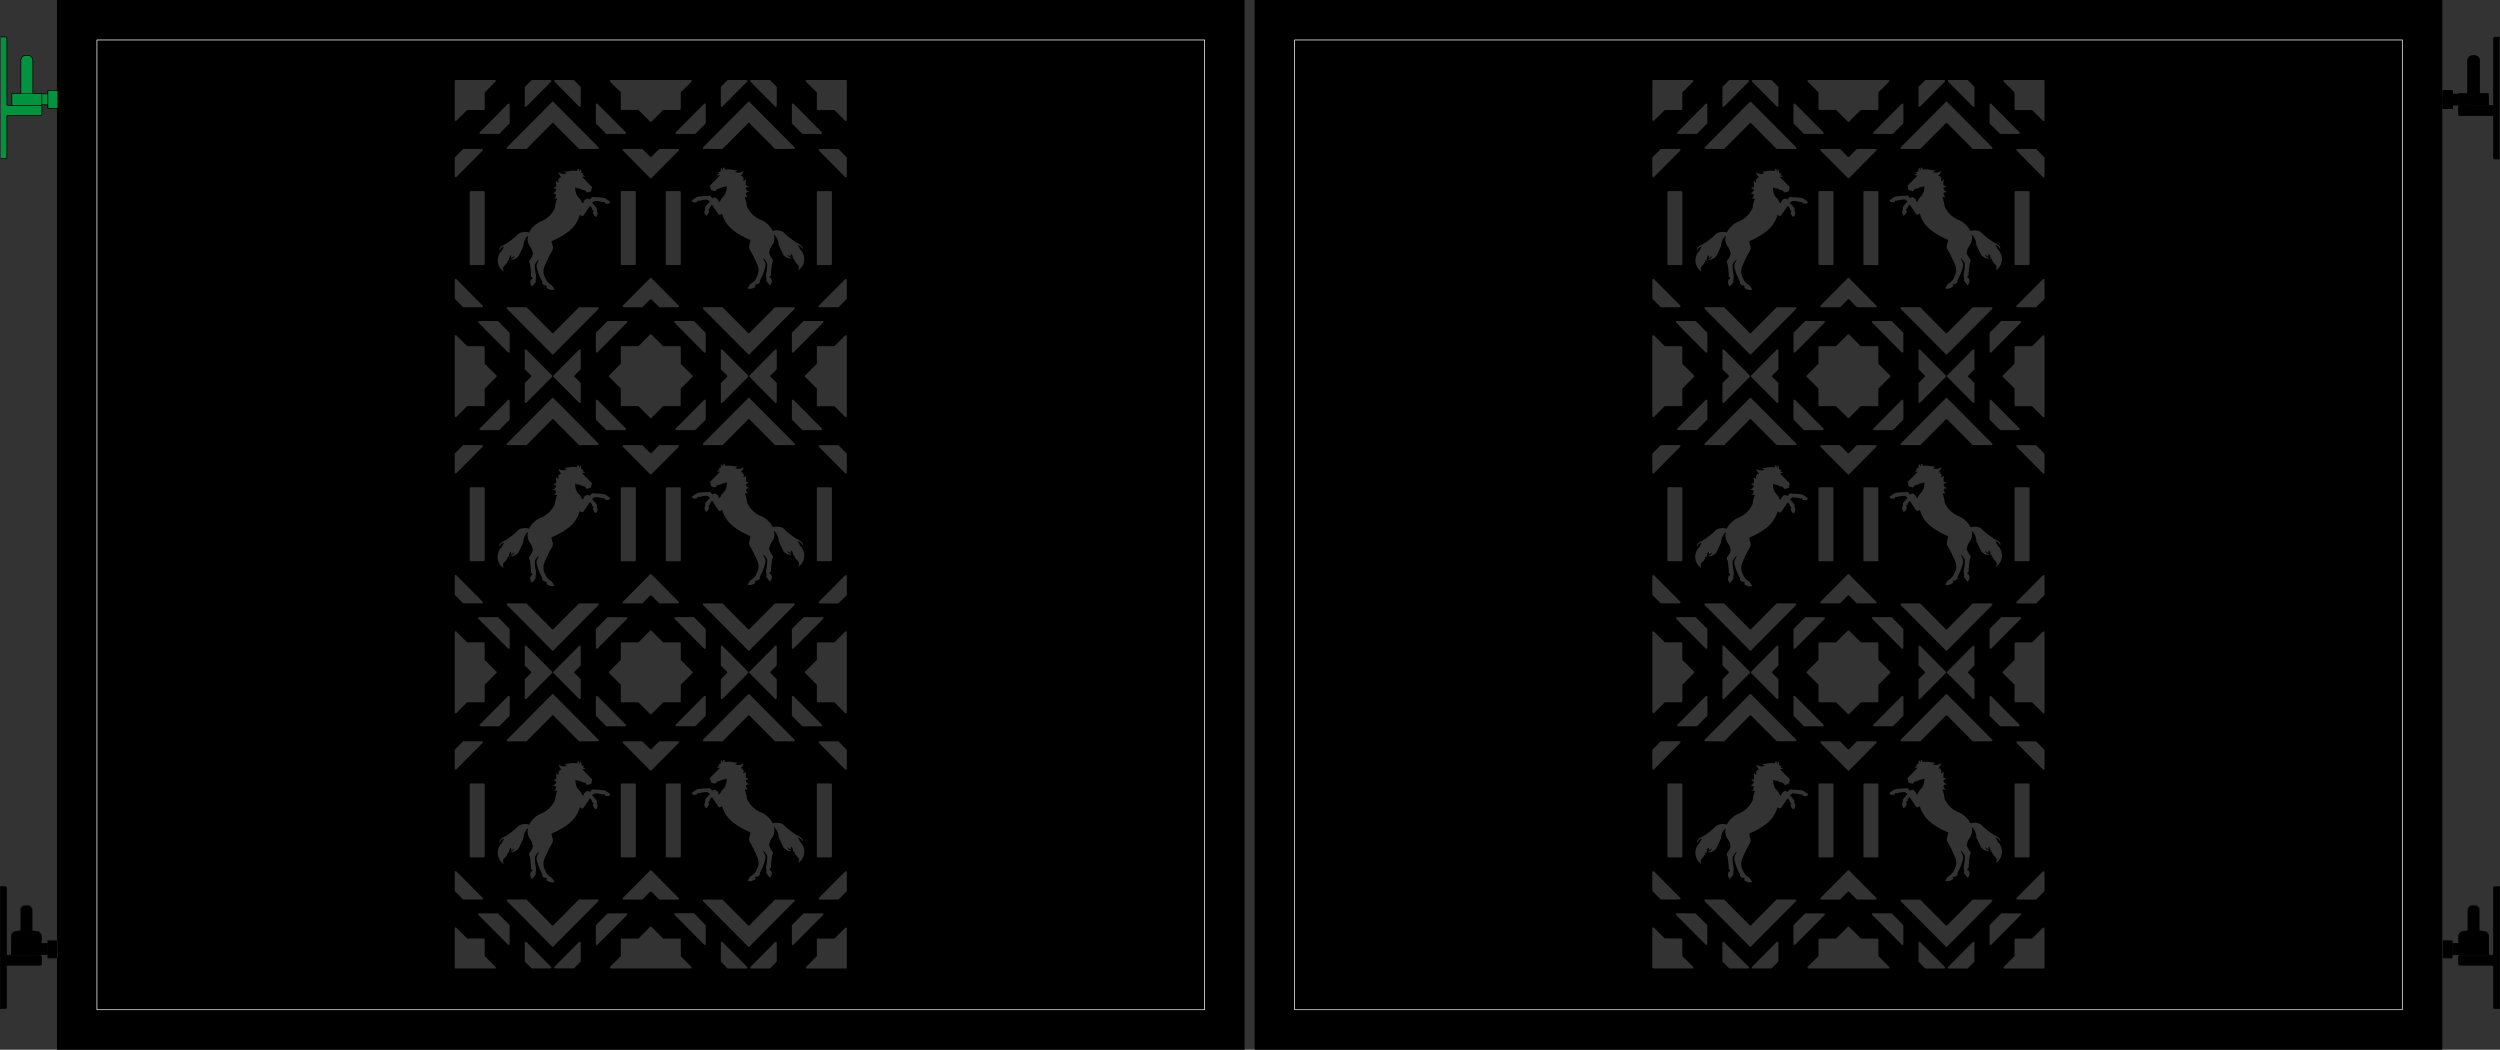<?xml version="1.0" encoding="UTF-8" standalone="no"?>
<svg
   xmlns:dc="http://purl.org/dc/elements/1.1/"
   xmlns:cc="http://creativecommons.org/ns#"
   xmlns:rdf="http://www.w3.org/1999/02/22-rdf-syntax-ns#"
   xmlns:svg="http://www.w3.org/2000/svg"
   xmlns="http://www.w3.org/2000/svg"
   version="1.1"
   viewBox="0 0 2500.67 1050"
   data-name="0"
   id="_0">
  <rect x="0" y="0" width="2500.67" height="1050" fill="#333333" stroke="none"/>
  <defs
     id="defs134" />
  <title
     id="title2">stallionsalute-inline</title>
  <path
     id="path4"
     style="fill:#000000"
     transform="translate(-0.4 -25.35)"
     d="M57.35,25.35v1050h1188V25.35H57.35ZM792.49,129.89a1,1,0,0,1,1.71-.7l28.24,28.44a1,1,0,0,1-.71,1.7H803.42a1,1,0,0,1-.71-0.3l-9.93-10a1,1,0,0,1-.29-0.7V129.89Zm10.93,622a1,1,0,0,1-.71-0.3l-9.93-10a1,1,0,0,1-.29-0.7V722.43a1,1,0,0,1,1.71-.7l28.24,28.44a1,1,0,0,1-.71,1.7H803.42ZM818.49,809h13a1,1,0,0,1,1,1v72a1,1,0,0,1-1,1h-13a1,1,0,0,1-1-1V810A1,1,0,0,1,818.49,809ZM799.6,884.7a0.8,0.8,0,0,0-.08-0.27,6.72,6.72,0,0,0-1.7-2.19,10.32,10.32,0,0,1-3.11-5.36,0.2,0.2,0,0,0-.38,0,2.74,2.74,0,0,1-.26.54,0.2,0.2,0,0,1-.37-0.11,9.15,9.15,0,0,0-.4-2.77,7.89,7.89,0,0,0-1.18-2.28,0.2,0.2,0,0,0-.28,0l0,0a2.24,2.24,0,0,0-.17,2.41,0.2,0.2,0,0,1-.27.27,26.6,26.6,0,0,1-3-1.87,0.2,0.2,0,0,0-.28.28,8.66,8.66,0,0,0,3.84,3,0.2,0.2,0,0,1-.07.39,9.66,9.66,0,0,1-7.91-3.88L779.27,863a0.2,0.2,0,0,0,0,0A14.58,14.58,0,0,0,775,852.8a0.2,0.2,0,0,0-.33.19,13.23,13.23,0,0,1-2.77,11.44l0,0a15.92,15.92,0,0,0-2.15,6.45,15.31,15.31,0,0,0,3.09,5.89,2.89,2.89,0,0,1,0,3.83q-0.89,5.52-1.3,11.1l0.09,0.17a1.56,1.56,0,0,1-.83,2,1.64,1.64,0,0,0-.31,1.85,0.2,0.2,0,0,0,.21.11h0.15a0.91,0.91,0,0,1,.9.92,0.2,0.2,0,0,0,.09.17,1.06,1.06,0,0,1,.46.71,6.73,6.73,0,0,1-1.52,5.63l0,0a0.2,0.2,0,0,1-.28,0q-1.57-1.89-3.1-3.81a1.74,1.74,0,0,1-.18-2.13,0.2,0.2,0,0,0,0-.16,14,14,0,0,1-.28-6.28,36.49,36.49,0,0,0,.82-9.24,2,2,0,0,0-.31-1,30.8,30.8,0,0,0-3.29-4.29,0.2,0.2,0,0,0-.33.21q0.53,1.3,1.16,2.55a7.44,7.44,0,0,1,.84,5.86,57.23,57.23,0,0,1-5.51,13.78,0.2,0.2,0,0,0,0,.21,1.41,1.41,0,0,1-.7,2.09,0.2,0.2,0,0,0-.11.1,1.73,1.73,0,0,1-1.78,1h0a3.6,3.6,0,0,0-2,.6,0.2,0.2,0,0,0-.06.28v0a1.51,1.51,0,0,1-1.07,2.49,0.2,0.2,0,0,0-.1,0,7.45,7.45,0,0,1-5.33,1.21,0.83,0.83,0,0,1-.76-0.34,0.2,0.2,0,0,1,0-.16,3.38,3.38,0,0,1,.42-1,20.05,20.05,0,0,1,2.18-3.24,12.8,12.8,0,0,0,6.44-7.34,13.29,13.29,0,0,0,1.2-10.16,126.36,126.36,0,0,0-7.8-16.25,6,6,0,0,1-1-4.78q0.71-2.37,1.23-4.8a0.8,0.8,0,0,0-.48-0.91,73.43,73.43,0,0,1-16.24-9.28A31.61,31.61,0,0,1,722.75,832a0.2,0.2,0,0,0-.25-0.14l0,0q-0.71.42-1.46,0.78a1.55,1.55,0,0,1-2-.35q-3.21-4.73-6.38-9.5a0.2,0.2,0,0,0-.28-0.06l0,0a9.22,9.22,0,0,0-2,2.82,0.2,0.2,0,0,0,0,.15,0.89,0.89,0,0,1,0,.52,1.73,1.73,0,0,1-1.25,1,0.2,0.2,0,0,0-.16.21,2.06,2.06,0,0,1-.06.64,0.2,0.2,0,0,0,.13.24,0.91,0.91,0,0,1,.6.92,6.41,6.41,0,0,1-2.06,3.8l0,0.05,0,0.07a1,1,0,0,1-1.35.28,0.2,0.2,0,0,1-.07-0.08q-0.58-1.14-1.1-2.31a2,2,0,0,1,0-1.63,14.75,14.75,0,0,0,.56-1.45,2,2,0,0,0,.08-0.89,4.67,4.67,0,0,1,.43-2.67l0,0q2.15-2.28,4.2-4.65a0.2,0.2,0,0,0,0-.28,23.3,23.3,0,0,0-2.46-1.76l-0.1,0a21,21,0,0,0-7.89,1.17h-0.05a1.26,1.26,0,0,1-.69-0.16,0.8,0.8,0,0,0-1.09.3l-0.05.11a1.91,1.91,0,0,1-2.07,1.22h-0.08a3.13,3.13,0,0,1-3.54-1.44,0.2,0.2,0,0,1,0-.25,28,28,0,0,1,5.63-3.81,2,2,0,0,1,.6-0.2,52.69,52.69,0,0,1,9.56-.61,0.2,0.2,0,0,0,.11,0,2.3,2.3,0,0,1,2.49,0,10.34,10.34,0,0,1,2.14,2.26,0.2,0.2,0,0,0,.28.05l0,0a2.59,2.59,0,0,1,2.56-.89,5.62,5.62,0,0,1,3.6,4.17,0.2,0.2,0,0,0,.24.16h0a2.16,2.16,0,0,1,.78,0,0.2,0.2,0,0,0,.21-0.13,13.8,13.8,0,0,1,4.14-5.94,15.08,15.08,0,0,0,2.63-9.29,0.2,0.2,0,0,0-.21-0.19l-0.07,0a10.39,10.39,0,0,1-4.14,1,0.2,0.2,0,0,0-.12,0,8.58,8.58,0,0,1-4.69,1.75h0a1.28,1.28,0,0,0-.81.53,6.69,6.69,0,0,1-1.43,1.67,1.17,1.17,0,0,1-1.54-.39,0.2,0.2,0,0,0-.24-0.08,1.21,1.21,0,0,1-1.36-.33,0.2,0.2,0,0,0-.18-0.07,1.08,1.08,0,0,1-.78-0.17,2.85,2.85,0,0,1-.55-2.53,0.2,0.2,0,0,0-.07-0.2,1.52,1.52,0,0,1-.54-1.06A2.17,2.17,0,0,1,711,803q4.67-4.64,9.24-9.36a0.2,0.2,0,0,0-.16-0.34,6.48,6.48,0,0,1-2.54-.33,0.2,0.2,0,0,1,0-.38,4.52,4.52,0,0,0,2.31-1.25,0.2,0.2,0,0,0-.12-0.34,1.47,1.47,0,0,1-.93-0.48,0.2,0.2,0,0,1,.12-0.33,5.21,5.21,0,0,0,2.33-.93,0.2,0.2,0,0,0,.08-0.21,3.39,3.39,0,0,1,1-3.3,0.2,0.2,0,0,1,.33.17,2.93,2.93,0,0,0,.51,2,0.2,0.2,0,0,0,.23.17h0a0.2,0.2,0,0,0,.16-0.24h0a2.46,2.46,0,0,1,.89-2.61l0.07,0a0.2,0.2,0,0,1,.24.14,5.16,5.16,0,0,0,1.17,2.13,0.2,0.2,0,0,0,.19.06,16.27,16.27,0,0,1,6.21,0,25.73,25.73,0,0,0,5.46.54,0.2,0.2,0,0,1,.14.35,5.08,5.08,0,0,1-1.9,1.1,0.2,0.2,0,0,0,0,.37,7.93,7.93,0,0,0,7.77-.94,0.2,0.2,0,0,1,.31.23,12.19,12.19,0,0,1-2.75,4.51,0.2,0.2,0,0,0,.16.34,9.32,9.32,0,0,1,1.89,0h0.05a0.2,0.2,0,0,1,.11.26,2.39,2.39,0,0,1-.53.79,0.2,0.2,0,0,0,0,.28l0,0a1.75,1.75,0,0,0,1.19.23h0.07a0.2,0.2,0,0,1,.15.24q-0.31,1.41-.53,2.84a0.2,0.2,0,0,0,.3.2l2.24-1.38a0.2,0.2,0,0,1,.3.22,15.17,15.17,0,0,0-.37,5.25,0.2,0.2,0,0,0,.12.16,23.18,23.18,0,0,1,2.34,1.2,0.2,0.2,0,0,1,0,.36q-0.87.36-1.77,0.65a1.2,1.2,0,0,0-.59,1.58l0,0.09a8,8,0,0,0,3.12,2.74,0.2,0.2,0,0,1-.15.37,2.47,2.47,0,0,0-2.84,1,1.58,1.58,0,0,0,0,1.24,13.93,13.93,0,0,0,1.45,2.42,0.2,0.2,0,0,1-.2.32,5.56,5.56,0,0,0-2.25.06,0.2,0.2,0,0,0-.15.22,4.67,4.67,0,0,0,1,2.2,0.2,0.2,0,0,1-.12.32,0.2,0.2,0,0,0-.16.23v0a17,17,0,0,1,1.18,5.41,2,2,0,0,0,.17.7,26,26,0,0,0,13.57,13.43,22.78,22.78,0,0,1,12.14,11.07,0.2,0.2,0,0,0,.24.1,13.31,13.31,0,0,1,10.15,1,2,2,0,0,1,.46.35A71,71,0,0,0,797.69,861a12.12,12.12,0,0,1,5,3.39l0,0a3.85,3.85,0,0,1,.62,2.33,0.2,0.2,0,0,1-.37.09,13.89,13.89,0,0,1-.89-1.66l0-.06a7.54,7.54,0,0,0-3.23-2,0.2,0.2,0,0,0-.23.3,37.69,37.69,0,0,1,2.16,4,0.8,0.8,0,0,0,.33.36,13.69,13.69,0,0,1-1.8,20.59,0.2,0.2,0,0,1-.25-0.27A6.45,6.45,0,0,0,799.6,884.7ZM592.78,821q2,2.37,4.2,4.65l0,0a4.67,4.67,0,0,1,.43,2.67,2,2,0,0,0,.08.89,14.76,14.76,0,0,0,.56,1.45,2,2,0,0,1,0,1.63q-0.52,1.17-1.1,2.31a0.2,0.2,0,0,1-.07.08l-0.07,0a1,1,0,0,1-1.33-.38l0-.05a6.41,6.41,0,0,1-2.06-3.8,0.91,0.91,0,0,1,.6-0.92,0.2,0.2,0,0,0,.13-0.24,2.06,2.06,0,0,1-.06-0.64,0.2,0.2,0,0,0-.16-0.21,1.73,1.73,0,0,1-1.25-1,0.89,0.89,0,0,1,0-.52,0.2,0.2,0,0,0,0-.15,9.22,9.22,0,0,0-2-2.82,0.2,0.2,0,0,0-.28,0l0,0q-3.17,4.77-6.38,9.5a1.55,1.55,0,0,1-2,.35q-0.75-.36-1.46-0.78a0.2,0.2,0,0,0-.27.07l0,0a31.61,31.61,0,0,1-11.47,16.58,73.43,73.43,0,0,1-16.24,9.28,0.8,0.8,0,0,0-.48.91q0.52,2.42,1.23,4.8a6,6,0,0,1-1,4.78,126.37,126.37,0,0,0-7.8,16.25,13.29,13.29,0,0,0,1.2,10.16,12.8,12.8,0,0,0,6.44,7.34,20.05,20.05,0,0,1,2.18,3.24,3.38,3.38,0,0,1,.42,1,0.2,0.2,0,0,1,0,.16,0.83,0.83,0,0,1-.76.34,7.45,7.45,0,0,1-5.33-1.21,0.2,0.2,0,0,0-.1,0,1.51,1.51,0,0,1-1.07-2.49,0.2,0.2,0,0,0,0-.28h0a3.6,3.6,0,0,0-2-.6h0a1.73,1.73,0,0,1-1.78-1,0.2,0.2,0,0,0-.11-0.1,1.41,1.41,0,0,1-.7-2.09,0.2,0.2,0,0,0,0-.21,57.23,57.23,0,0,1-5.51-13.78,7.44,7.44,0,0,1,.84-5.86q0.63-1.25,1.16-2.55a0.2,0.2,0,0,0-.33-0.21,30.81,30.81,0,0,0-3.29,4.29,2,2,0,0,0-.31,1,36.49,36.49,0,0,0,.82,9.24,14,14,0,0,1-.28,6.28,0.2,0.2,0,0,0,0,.16,1.74,1.74,0,0,1-.18,2.13q-1.53,1.93-3.1,3.81l0,0a0.2,0.2,0,0,1-.28,0,6.73,6.73,0,0,1-1.52-5.63,1.06,1.06,0,0,1,.46-0.71,0.2,0.2,0,0,0,.09-0.17,0.91,0.91,0,0,1,1-.91,0.2,0.2,0,0,0,.21-0.11,1.64,1.64,0,0,0-.31-1.85l-0.17-.09a1.56,1.56,0,0,1-.57-2.13q-0.4-5.58-1.3-11.1a2.89,2.89,0,0,1,0-3.83,15.31,15.31,0,0,0,3.09-5.89,15.92,15.92,0,0,0-2.15-6.45l0,0a13.23,13.23,0,0,1-2.77-11.44,0.2,0.2,0,0,0-.33-0.19,14.58,14.58,0,0,0-4.32,10.13,0.2,0.2,0,0,0,0,0l-4.68,9.87a9.66,9.66,0,0,1-7.91,3.88,0.2,0.2,0,0,1-.07-0.39,8.66,8.66,0,0,0,3.84-3,0.2,0.2,0,0,0-.28-0.28,26.61,26.61,0,0,1-3,1.87,0.2,0.2,0,0,1-.27-0.27,2.24,2.24,0,0,0-.17-2.41,0.2,0.2,0,0,0-.28,0l0,0a7.88,7.88,0,0,0-1.18,2.28,9.15,9.15,0,0,0-.4,2.77,0.2,0.2,0,0,1-.37.11,2.73,2.73,0,0,1-.26-0.54,0.2,0.2,0,0,0-.38,0,10.32,10.32,0,0,1-3.11,5.36,6.72,6.72,0,0,0-1.7,2.19,0.8,0.8,0,0,0-.08.27,6.45,6.45,0,0,0,.59,3.41,0.2,0.2,0,0,1-.25.27,13.69,13.69,0,0,1-1.8-20.59,0.8,0.8,0,0,0,.33-0.36,37.69,37.69,0,0,1,2.16-4,0.2,0.2,0,0,0-.23-0.3,7.54,7.54,0,0,0-3.23,2l0,0.06a13.9,13.9,0,0,1-.89,1.66,0.2,0.2,0,0,1-.37-0.09,3.85,3.85,0,0,1,.62-2.33l0,0a12.12,12.12,0,0,1,5-3.39,71,71,0,0,0,13.52-10.63,2,2,0,0,1,.46-0.35,13.31,13.31,0,0,1,10.15-1,0.2,0.2,0,0,0,.24-0.1,22.78,22.78,0,0,1,12.14-11.07,26,26,0,0,0,13.57-13.43,2,2,0,0,0,.17-0.7,17,17,0,0,1,1.18-5.41,0.2,0.2,0,0,0-.11-0.26h0l-0.09,0a0.2,0.2,0,0,1,0-.28,4.67,4.67,0,0,0,1-2.2,0.2,0.2,0,0,0-.15-0.22,5.56,5.56,0,0,0-2.25-.06,0.2,0.2,0,0,1-.2-0.32,13.93,13.93,0,0,0,1.45-2.42,1.58,1.58,0,0,0,0-1.24,2.47,2.47,0,0,0-2.84-1,0.2,0.2,0,0,1-.15-0.37,8,8,0,0,0,3.12-2.74,1.2,1.2,0,0,0-.46-1.63l-0.09,0q-0.9-.29-1.77-0.65a0.2,0.2,0,0,1,0-.36,23.17,23.17,0,0,1,2.34-1.2,0.2,0.2,0,0,0,.12-0.16,15.17,15.17,0,0,0-.37-5.25,0.2,0.2,0,0,1,.3-0.22l2.24,1.38a0.2,0.2,0,0,0,.3-0.2q-0.22-1.43-.53-2.84a0.2,0.2,0,0,1,.23-0.24,1.75,1.75,0,0,0,1.19-.23,0.2,0.2,0,0,0,.07-0.27l0,0a2.39,2.39,0,0,1-.53-0.79,0.2,0.2,0,0,1,.16-0.27,9.31,9.31,0,0,1,1.89,0,0.2,0.2,0,0,0,.16-0.34,12.19,12.19,0,0,1-2.75-4.51,0.2,0.2,0,0,1,.31-0.23,7.93,7.93,0,0,0,7.77.94,0.2,0.2,0,0,0,0-.37,5.08,5.08,0,0,1-1.9-1.1,0.2,0.2,0,0,1,.14-0.35,25.74,25.74,0,0,0,5.46-.54,16.27,16.27,0,0,1,6.21,0,0.2,0.2,0,0,0,.19-0.06,5.16,5.16,0,0,0,1.17-2.13,0.2,0.2,0,0,1,.31-0.11,2.46,2.46,0,0,1,.89,2.61,0.2,0.2,0,0,0,.14.24h0a0.2,0.2,0,0,0,.24-0.15h0a2.93,2.93,0,0,0,.51-2,0.2,0.2,0,0,1,.33-0.17,3.39,3.39,0,0,1,1,3.3,0.2,0.2,0,0,0,.08.21,5.2,5.2,0,0,0,2.33.93,0.2,0.2,0,0,1,.12.33,1.47,1.47,0,0,1-.93.48,0.2,0.2,0,0,0-.12.34,4.52,4.52,0,0,0,2.31,1.25,0.2,0.2,0,0,1,0,.38,6.48,6.48,0,0,1-2.54.33,0.2,0.2,0,0,0-.16.34q4.58,4.73,9.24,9.36a2.17,2.17,0,0,1,.47,1.16,1.52,1.52,0,0,1-.54,1.06,0.2,0.2,0,0,0-.07.2,2.85,2.85,0,0,1-.55,2.53,1.09,1.09,0,0,1-.78.17,0.2,0.2,0,0,0-.18.07,1.21,1.21,0,0,1-1.36.33,0.2,0.2,0,0,0-.24.08,1.17,1.17,0,0,1-1.54.39,6.69,6.69,0,0,1-1.43-1.67,1.28,1.28,0,0,0-.81-0.53h0a8.58,8.58,0,0,1-4.69-1.75,0.2,0.2,0,0,0-.12,0,10.39,10.39,0,0,1-4.14-1,0.2,0.2,0,0,0-.28.17,15.08,15.08,0,0,0,2.63,9.29,13.8,13.8,0,0,1,4.14,5.94,0.2,0.2,0,0,0,.21.13,2.16,2.16,0,0,1,.78,0,0.2,0.2,0,0,0,.24-0.15h0a5.62,5.62,0,0,1,3.6-4.17,2.59,2.59,0,0,1,2.56.89,0.2,0.2,0,0,0,.28,0l0,0a10.34,10.34,0,0,1,2.14-2.26,2.3,2.3,0,0,1,2.49,0,0.2,0.2,0,0,0,.11,0,52.69,52.69,0,0,1,9.56.61,2,2,0,0,1,.6.2,28,28,0,0,1,5.63,3.81,0.2,0.2,0,0,1,0,.25,3.13,3.13,0,0,1-3.54,1.44h-0.08a1.91,1.91,0,0,1-2.07-1.22,0.8,0.8,0,0,0-1-.47L604,820a1.26,1.26,0,0,1-.69.16h-0.05a21,21,0,0,0-7.89-1.17l-0.1,0a23.29,23.29,0,0,0-2.46,1.76A0.2,0.2,0,0,0,592.78,821ZM481,751.87a1,1,0,0,1-.71-1.7l28.25-28.45a1,1,0,0,1,1.71.7v18.44a1,1,0,0,1-.29.7l-9.94,10a1,1,0,0,1-.71.3H481ZM485.22,810v72a1,1,0,0,1-1,1h-13a1,1,0,0,1-1-1V810a1,1,0,0,1,1-1h13A1,1,0,0,1,485.22,810Zm12.84-463.59a1,1,0,0,1,.71.3L509.93,358a1,1,0,0,1,.29.7v18.44a1,1,0,0,1-1.71.7L479,348.11a1,1,0,0,1,.71-1.7h18.31Zm-13.84-55.9h-13a1,1,0,0,1-1-1v-72a1,1,0,0,1,1-1h13a1,1,0,0,1,1,1v72A1,1,0,0,1,484.22,290.51Zm20.21-18.58a0.2,0.2,0,0,0-.16,0,7.54,7.54,0,0,0-3.23,2l0,0.06a13.89,13.89,0,0,1-.89,1.66,0.2,0.2,0,0,1-.37-0.09,3.85,3.85,0,0,1,.62-2.33l0,0a12.12,12.12,0,0,1,5-3.39,71,71,0,0,0,13.52-10.63,2,2,0,0,1,.46-0.35,13.31,13.31,0,0,1,10.15-1,0.2,0.2,0,0,0,.24-0.1,22.78,22.78,0,0,1,12.14-11.07,26,26,0,0,0,13.57-13.43,2,2,0,0,0,.17-0.7A17,17,0,0,1,556.8,227a0.2,0.2,0,0,0-.11-0.26h0l-0.09,0a0.2,0.2,0,0,1,0-.28,4.67,4.67,0,0,0,1-2.2,0.2,0.2,0,0,0-.15-0.22,5.56,5.56,0,0,0-2.25-.06,0.2,0.2,0,0,1-.2-0.32,13.93,13.93,0,0,0,1.45-2.42,1.58,1.58,0,0,0,0-1.24,2.47,2.47,0,0,0-2.84-1,0.2,0.2,0,0,1-.15-0.37,8,8,0,0,0,3.12-2.74,1.2,1.2,0,0,0-.46-1.63l-0.09,0q-0.9-.29-1.77-0.65a0.2,0.2,0,0,1,0-.36,23.17,23.17,0,0,1,2.34-1.2,0.2,0.2,0,0,0,.12-0.16,15.17,15.17,0,0,0-.37-5.25,0.2,0.2,0,0,1,.3-0.22l2.24,1.38a0.2,0.2,0,0,0,.3-0.2q-0.22-1.43-.53-2.84a0.2,0.2,0,0,1,.23-0.24,1.76,1.76,0,0,0,1.19-.23,0.2,0.2,0,0,0,.07-0.27l0,0a2.39,2.39,0,0,1-.53-0.79,0.2,0.2,0,0,1,.16-0.27,9.31,9.31,0,0,1,1.89,0,0.2,0.2,0,0,0,.16-0.34A12.19,12.19,0,0,1,559,198a0.2,0.2,0,0,1,.31-0.23,7.93,7.93,0,0,0,7.77.94,0.2,0.2,0,0,0,0-.37,5.08,5.08,0,0,1-1.9-1.1,0.2,0.2,0,0,1,.14-0.35,25.74,25.74,0,0,0,5.46-.54,16.27,16.27,0,0,1,6.21,0,0.2,0.2,0,0,0,.19-0.06,5.16,5.16,0,0,0,1.17-2.13,0.2,0.2,0,0,1,.31-0.11,2.46,2.46,0,0,1,.89,2.61,0.2,0.2,0,0,0,.14.24h0a0.2,0.2,0,0,0,.24-0.15h0a2.93,2.93,0,0,0,.51-2,0.2,0.2,0,0,1,.33-0.17,3.39,3.39,0,0,1,1,3.3,0.2,0.2,0,0,0,.08.21,5.2,5.2,0,0,0,2.33.93,0.2,0.2,0,0,1,.12.33,1.47,1.47,0,0,1-.93.48,0.2,0.2,0,0,0-.12.34,4.52,4.52,0,0,0,2.31,1.25,0.2,0.2,0,0,1,0,.38,6.48,6.48,0,0,1-2.54.33,0.2,0.2,0,0,0-.16.34q4.58,4.73,9.24,9.36a2.17,2.17,0,0,1,.47,1.16,1.52,1.52,0,0,1-.54,1.06,0.2,0.2,0,0,0-.07.2,2.85,2.85,0,0,1-.55,2.53,1.08,1.08,0,0,1-.78.17,0.2,0.2,0,0,0-.18.07,1.21,1.21,0,0,1-1.36.33,0.2,0.2,0,0,0-.24.08,1.17,1.17,0,0,1-1.54.39,6.69,6.69,0,0,1-1.43-1.67,1.28,1.28,0,0,0-.81-0.53h0a8.58,8.58,0,0,1-4.69-1.75,0.2,0.2,0,0,0-.12,0,10.39,10.39,0,0,1-4.14-1,0.2,0.2,0,0,0-.28.17,15.08,15.08,0,0,0,2.63,9.29,13.8,13.8,0,0,1,4.14,5.94,0.2,0.2,0,0,0,.21.13,2.16,2.16,0,0,1,.78,0,0.2,0.2,0,0,0,.24-0.15h0a5.62,5.62,0,0,1,3.6-4.17,2.59,2.59,0,0,1,2.56.89,0.2,0.2,0,0,0,.28,0l0,0a10.34,10.34,0,0,1,2.14-2.26,2.3,2.3,0,0,1,2.49,0,0.2,0.2,0,0,0,.11,0,52.69,52.69,0,0,1,9.56.61,2,2,0,0,1,.6.2,28,28,0,0,1,5.63,3.81,0.2,0.2,0,0,1,0,.25,3.13,3.13,0,0,1-3.54,1.44h-0.08a1.91,1.91,0,0,1-2.07-1.22,0.8,0.8,0,0,0-1-.47l-0.11.05a1.26,1.26,0,0,1-.69.16h-0.05a21,21,0,0,0-7.89-1.17l-0.1,0a23.29,23.29,0,0,0-2.46,1.76,0.2,0.2,0,0,0,0,.28q2,2.37,4.2,4.65l0,0a4.67,4.67,0,0,1,.43,2.67,2,2,0,0,0,.08.89,14.76,14.76,0,0,0,.56,1.45,2,2,0,0,1,0,1.63q-0.52,1.17-1.1,2.31a0.2,0.2,0,0,1-.07.08l-0.07,0a1,1,0,0,1-1.33-.38l0-.05a6.41,6.41,0,0,1-2.06-3.8,0.91,0.91,0,0,1,.6-0.92,0.2,0.2,0,0,0,.13-0.24,2.06,2.06,0,0,1-.06-0.64,0.2,0.2,0,0,0-.16-0.21,1.73,1.73,0,0,1-1.25-1,0.89,0.89,0,0,1,0-.52,0.2,0.2,0,0,0,0-.15,9.22,9.22,0,0,0-2-2.82,0.2,0.2,0,0,0-.28,0l0,0q-3.17,4.77-6.38,9.5a1.55,1.55,0,0,1-2,.35q-0.75-.36-1.46-0.78a0.2,0.2,0,0,0-.27.07l0,0a31.61,31.61,0,0,1-11.47,16.58,73.43,73.43,0,0,1-16.24,9.28,0.8,0.8,0,0,0-.48.91q0.52,2.42,1.23,4.8a6,6,0,0,1-1,4.78,126.37,126.37,0,0,0-7.8,16.25,13.29,13.29,0,0,0,1.2,10.16,12.8,12.8,0,0,0,6.44,7.34,20.06,20.06,0,0,1,2.18,3.24,3.39,3.39,0,0,1,.42,1,0.2,0.2,0,0,1,0,.16,0.83,0.83,0,0,1-.76.34,7.45,7.45,0,0,1-5.33-1.21,0.2,0.2,0,0,0-.1,0,1.51,1.51,0,0,1-1.07-2.49,0.2,0.2,0,0,0,0-.28h0a3.6,3.6,0,0,0-2-.6h0a1.73,1.73,0,0,1-1.78-1,0.2,0.2,0,0,0-.11-0.1,1.41,1.41,0,0,1-.7-2.09,0.2,0.2,0,0,0,0-.21,57.23,57.23,0,0,1-5.51-13.78,7.44,7.44,0,0,1,.84-5.86q0.63-1.25,1.16-2.55a0.2,0.2,0,0,0-.33-0.21,30.81,30.81,0,0,0-3.29,4.29,2,2,0,0,0-.31,1,36.49,36.49,0,0,0,.82,9.24,14,14,0,0,1-.28,6.28,0.2,0.2,0,0,0,0,.16,1.74,1.74,0,0,1-.18,2.13q-1.53,1.93-3.1,3.81l0,0a0.2,0.2,0,0,1-.28,0,6.73,6.73,0,0,1-1.52-5.63,1.06,1.06,0,0,1,.46-0.71,0.2,0.2,0,0,0,.09-0.17,0.91,0.91,0,0,1,1-.91,0.2,0.2,0,0,0,.21-0.11,1.64,1.64,0,0,0-.31-1.85l-0.17-.09a1.56,1.56,0,0,1-.57-2.13q-0.4-5.58-1.3-11.1a2.89,2.89,0,0,1,0-3.83,15.31,15.31,0,0,0,3.09-5.89,15.92,15.92,0,0,0-2.15-6.45l0,0a13.23,13.23,0,0,1-2.77-11.44,0.2,0.2,0,0,0-.33-0.19,14.58,14.58,0,0,0-4.32,10.13,0.2,0.2,0,0,0,0,0l-4.68,9.87a9.66,9.66,0,0,1-7.91,3.88,0.2,0.2,0,0,1-.07-0.39,8.66,8.66,0,0,0,3.84-3,0.2,0.2,0,0,0-.28-0.28,26.59,26.59,0,0,1-3,1.87,0.2,0.2,0,0,1-.27-0.27,2.24,2.24,0,0,0-.17-2.41,0.2,0.2,0,0,0-.28,0l0,0a7.88,7.88,0,0,0-1.18,2.28,9.15,9.15,0,0,0-.4,2.77,0.2,0.2,0,0,1-.37.11,2.73,2.73,0,0,1-.26-0.54,0.2,0.2,0,0,0-.38,0,10.32,10.32,0,0,1-3.11,5.36,6.72,6.72,0,0,0-1.7,2.19,0.8,0.8,0,0,0-.08.27,6.45,6.45,0,0,0,.59,3.41,0.2,0.2,0,0,1-.25.27,13.69,13.69,0,0,1-1.8-20.59,0.8,0.8,0,0,0,.33-0.36,37.69,37.69,0,0,1,2.16-4A0.2,0.2,0,0,0,504.43,271.93Zm222.86-60.18a0.2,0.2,0,0,0-.21-0.19l-0.07,0a10.39,10.39,0,0,1-4.14,1,0.2,0.2,0,0,0-.12,0,8.58,8.58,0,0,1-4.69,1.75h0a1.28,1.28,0,0,0-.81.53,6.69,6.69,0,0,1-1.43,1.67,1.17,1.17,0,0,1-1.54-.39A0.2,0.2,0,0,0,714,216a1.21,1.21,0,0,1-1.36-.33,0.2,0.2,0,0,0-.18-0.07,1.09,1.09,0,0,1-.78-0.17,2.85,2.85,0,0,1-.55-2.53,0.2,0.2,0,0,0-.07-0.2,1.52,1.52,0,0,1-.54-1.06,2.17,2.17,0,0,1,.47-1.16q4.67-4.64,9.24-9.36a0.2,0.2,0,0,0-.16-0.34,6.48,6.48,0,0,1-2.54-.33,0.2,0.2,0,0,1,0-.38,4.52,4.52,0,0,0,2.31-1.25,0.2,0.2,0,0,0-.12-0.34,1.47,1.47,0,0,1-.93-0.48,0.2,0.2,0,0,1,.12-0.33,5.2,5.2,0,0,0,2.33-.93,0.2,0.2,0,0,0,.08-0.21,3.39,3.39,0,0,1,1-3.3,0.2,0.2,0,0,1,.33.17,2.93,2.93,0,0,0,.51,2,0.2,0.2,0,0,0,.23.17h0a0.2,0.2,0,0,0,.16-0.24h0a2.46,2.46,0,0,1,.89-2.61l0.07,0a0.2,0.2,0,0,1,.24.14,5.16,5.16,0,0,0,1.17,2.13,0.2,0.2,0,0,0,.19.06,16.27,16.27,0,0,1,6.21,0,25.74,25.74,0,0,0,5.46.54,0.2,0.2,0,0,1,.14.35A5.08,5.08,0,0,1,736,197a0.2,0.2,0,0,0,0,.37,7.93,7.93,0,0,0,7.77-.94,0.2,0.2,0,0,1,.31.23,12.19,12.19,0,0,1-2.75,4.51,0.2,0.2,0,0,0,.16.34,9.31,9.31,0,0,1,1.89,0h0.05a0.2,0.2,0,0,1,.11.26,2.39,2.39,0,0,1-.53.79,0.2,0.2,0,0,0,0,.28l0,0a1.75,1.75,0,0,0,1.19.23h0.07a0.2,0.2,0,0,1,.15.24q-0.31,1.41-.53,2.84a0.2,0.2,0,0,0,.3.2l2.24-1.38a0.2,0.2,0,0,1,.3.22,15.17,15.17,0,0,0-.37,5.25,0.2,0.2,0,0,0,.12.16,23.18,23.18,0,0,1,2.34,1.2,0.2,0.2,0,0,1,0,.36q-0.87.36-1.77,0.65a1.2,1.2,0,0,0-.59,1.58l0,0.09a8,8,0,0,0,3.12,2.74,0.2,0.2,0,0,1-.15.37,2.47,2.47,0,0,0-2.84,1,1.58,1.58,0,0,0,0,1.24,13.93,13.93,0,0,0,1.45,2.42,0.2,0.2,0,0,1-.2.32,5.56,5.56,0,0,0-2.25.06,0.2,0.2,0,0,0-.15.22,4.67,4.67,0,0,0,1,2.2,0.2,0.2,0,0,1-.12.32,0.2,0.2,0,0,0-.16.23v0a17,17,0,0,1,1.18,5.41,2,2,0,0,0,.17.7,26,26,0,0,0,13.57,13.43,22.78,22.78,0,0,1,12.14,11.07,0.2,0.2,0,0,0,.24.1,13.31,13.31,0,0,1,10.15,1,2,2,0,0,1,.46.35,71,71,0,0,0,13.52,10.63,12.12,12.12,0,0,1,5,3.39l0,0a3.85,3.85,0,0,1,.62,2.33,0.2,0.2,0,0,1-.37.09,13.89,13.89,0,0,1-.89-1.66l0-.06a7.54,7.54,0,0,0-3.23-2,0.2,0.2,0,0,0-.23.3,37.69,37.69,0,0,1,2.16,4,0.8,0.8,0,0,0,.33.36,13.69,13.69,0,0,1-1.8,20.59,0.2,0.2,0,0,1-.25-0.27,6.45,6.45,0,0,0,.59-3.41,0.8,0.8,0,0,0-.08-0.27,6.72,6.72,0,0,0-1.7-2.19,10.32,10.32,0,0,1-3.11-5.36,0.2,0.2,0,0,0-.38,0,2.74,2.74,0,0,1-.26.54,0.2,0.2,0,0,1-.37-0.11,9.16,9.16,0,0,0-.4-2.77,7.89,7.89,0,0,0-1.18-2.28,0.2,0.2,0,0,0-.28,0l0,0a2.24,2.24,0,0,0-.17,2.41,0.2,0.2,0,0,1-.27.27,26.6,26.6,0,0,1-3-1.87,0.2,0.2,0,0,0-.28.28,8.66,8.66,0,0,0,3.84,3,0.2,0.2,0,0,1-.07.39,9.66,9.66,0,0,1-7.91-3.88l-4.68-9.87a0.2,0.2,0,0,0,0,0A14.58,14.58,0,0,0,775,260.26a0.2,0.2,0,0,0-.33.19,13.23,13.23,0,0,1-2.77,11.44l0,0a15.92,15.92,0,0,0-2.15,6.45,15.31,15.31,0,0,0,3.09,5.89,2.89,2.89,0,0,1,0,3.83q-0.89,5.52-1.3,11.1l0.09,0.17a1.56,1.56,0,0,1-.83,2,1.64,1.64,0,0,0-.31,1.85,0.2,0.2,0,0,0,.21.11h0.15a0.91,0.91,0,0,1,.9.92,0.2,0.2,0,0,0,.09.17,1.06,1.06,0,0,1,.46.71,6.73,6.73,0,0,1-1.52,5.63l0,0a0.2,0.2,0,0,1-.28,0q-1.57-1.89-3.1-3.81a1.74,1.74,0,0,1-.18-2.13,0.2,0.2,0,0,0,0-.16,14,14,0,0,1-.28-6.28,36.49,36.49,0,0,0,.82-9.24,2,2,0,0,0-.31-1,30.8,30.8,0,0,0-3.29-4.29,0.2,0.2,0,0,0-.33.21q0.53,1.3,1.16,2.55a7.44,7.44,0,0,1,.84,5.86,57.23,57.23,0,0,1-5.51,13.78,0.2,0.2,0,0,0,0,.21,1.41,1.41,0,0,1-.7,2.09,0.2,0.2,0,0,0-.11.1,1.73,1.73,0,0,1-1.78,1h0a3.6,3.6,0,0,0-2,.6,0.2,0.2,0,0,0-.06.28v0a1.51,1.51,0,0,1-1.07,2.49,0.2,0.2,0,0,0-.1,0,7.45,7.45,0,0,1-5.33,1.21,0.83,0.83,0,0,1-.76-0.34,0.2,0.2,0,0,1,0-.16,3.38,3.38,0,0,1,.42-1,20.05,20.05,0,0,1,2.18-3.24,12.8,12.8,0,0,0,6.44-7.34,13.29,13.29,0,0,0,1.2-10.16,126.36,126.36,0,0,0-7.8-16.25,6,6,0,0,1-1-4.78q0.71-2.37,1.23-4.8a0.8,0.8,0,0,0-.48-0.91A73.42,73.42,0,0,1,734.22,256a31.61,31.61,0,0,1-11.47-16.58,0.2,0.2,0,0,0-.25-0.14l0,0q-0.71.42-1.46,0.78a1.55,1.55,0,0,1-2-.35q-3.21-4.73-6.38-9.5a0.2,0.2,0,0,0-.28-0.06l0,0a9.22,9.22,0,0,0-2,2.82,0.2,0.2,0,0,0,0,.15,0.89,0.89,0,0,1,0,.52,1.73,1.73,0,0,1-1.25,1,0.2,0.2,0,0,0-.16.21,2.06,2.06,0,0,1-.06.64,0.2,0.2,0,0,0,.13.24,0.91,0.91,0,0,1,.6.92,6.41,6.41,0,0,1-2.06,3.8l0,0.05,0,0.07a1,1,0,0,1-1.35.28,0.2,0.2,0,0,1-.07-0.08q-0.58-1.14-1.1-2.31a2,2,0,0,1,0-1.63,14.75,14.75,0,0,0,.56-1.45,2,2,0,0,0,.08-0.89,4.67,4.67,0,0,1,.43-2.67l0,0q2.15-2.28,4.2-4.65a0.2,0.2,0,0,0,0-.28,23.29,23.29,0,0,0-2.46-1.76l-0.1,0a21,21,0,0,0-7.89,1.17h-0.05a1.26,1.26,0,0,1-.69-0.16,0.8,0.8,0,0,0-1.09.3l-0.05.11a1.91,1.91,0,0,1-2.07,1.22h-0.08a3.13,3.13,0,0,1-3.54-1.44,0.2,0.2,0,0,1,0-.25,28,28,0,0,1,5.63-3.81,2,2,0,0,1,.6-0.2,52.69,52.69,0,0,1,9.56-.61,0.2,0.2,0,0,0,.11,0,2.3,2.3,0,0,1,2.49,0,10.34,10.34,0,0,1,2.14,2.26,0.2,0.2,0,0,0,.28.05l0,0a2.59,2.59,0,0,1,2.56-.89,5.62,5.62,0,0,1,3.6,4.17,0.2,0.2,0,0,0,.24.16h0a2.16,2.16,0,0,1,.78,0,0.2,0.2,0,0,0,.21-0.13,13.8,13.8,0,0,1,4.14-5.94A15.08,15.08,0,0,0,727.29,211.74Zm71.27,355.38a37.69,37.69,0,0,1,2.16,4,0.8,0.8,0,0,0,.33.36,13.69,13.69,0,0,1-1.8,20.59,0.2,0.2,0,0,1-.25-0.27,6.45,6.45,0,0,0,.59-3.41,0.8,0.8,0,0,0-.08-0.27,6.72,6.72,0,0,0-1.7-2.19,10.32,10.32,0,0,1-3.11-5.36,0.2,0.2,0,0,0-.38,0,2.74,2.74,0,0,1-.26.54,0.2,0.2,0,0,1-.37-0.11,9.16,9.16,0,0,0-.4-2.77,7.89,7.89,0,0,0-1.18-2.28,0.2,0.2,0,0,0-.28,0l0,0a2.24,2.24,0,0,0-.17,2.41,0.2,0.2,0,0,1-.27.27,26.6,26.6,0,0,1-3-1.87,0.2,0.2,0,0,0-.28.28,8.66,8.66,0,0,0,3.84,3,0.2,0.2,0,0,1-.07.39,9.66,9.66,0,0,1-7.91-3.88l-4.68-9.87a0.2,0.2,0,0,0,0,0A14.58,14.58,0,0,0,775,556.53a0.2,0.2,0,0,0-.33.19,13.23,13.23,0,0,1-2.77,11.44l0,0a15.92,15.92,0,0,0-2.15,6.45,15.31,15.31,0,0,0,3.09,5.89,2.89,2.89,0,0,1,0,3.83q-0.89,5.52-1.3,11.1l0.09,0.17a1.56,1.56,0,0,1-.83,2,1.64,1.64,0,0,0-.31,1.85,0.2,0.2,0,0,0,.21.11h0.15a0.91,0.91,0,0,1,.9.92,0.2,0.2,0,0,0,.09.17,1.06,1.06,0,0,1,.46.71,6.73,6.73,0,0,1-1.52,5.63l0,0a0.2,0.2,0,0,1-.28,0q-1.57-1.89-3.1-3.81a1.74,1.74,0,0,1-.18-2.13,0.2,0.2,0,0,0,0-.16,14,14,0,0,1-.28-6.28,36.49,36.49,0,0,0,.82-9.24,2,2,0,0,0-.31-1,30.8,30.8,0,0,0-3.29-4.29,0.2,0.2,0,0,0-.33.21q0.53,1.3,1.16,2.55a7.44,7.44,0,0,1,.84,5.86,57.23,57.23,0,0,1-5.51,13.78,0.2,0.2,0,0,0,0,.21,1.41,1.41,0,0,1-.7,2.09,0.2,0.2,0,0,0-.11.1,1.73,1.73,0,0,1-1.78,1h0a3.6,3.6,0,0,0-2,.6,0.2,0.2,0,0,0-.06.28v0a1.51,1.51,0,0,1-1.07,2.49,0.2,0.2,0,0,0-.1,0,7.45,7.45,0,0,1-5.33,1.21,0.83,0.83,0,0,1-.76-0.34,0.2,0.2,0,0,1,0-.16,3.38,3.38,0,0,1,.42-1,20.05,20.05,0,0,1,2.18-3.24,12.8,12.8,0,0,0,6.44-7.34,13.29,13.29,0,0,0,1.2-10.16,126.36,126.36,0,0,0-7.8-16.25,6,6,0,0,1-1-4.78q0.71-2.37,1.23-4.8a0.8,0.8,0,0,0-.48-0.91,73.43,73.43,0,0,1-16.24-9.28,31.61,31.61,0,0,1-11.47-16.58,0.2,0.2,0,0,0-.25-0.14l0,0q-0.71.42-1.46,0.78a1.55,1.55,0,0,1-2-.35q-3.21-4.73-6.38-9.5a0.2,0.2,0,0,0-.28-0.06l0,0a9.22,9.22,0,0,0-2,2.82,0.2,0.2,0,0,0,0,.15,0.89,0.89,0,0,1,0,.52,1.73,1.73,0,0,1-1.25,1,0.2,0.2,0,0,0-.16.21,2.06,2.06,0,0,1-.06.64,0.2,0.2,0,0,0,.13.24,0.91,0.91,0,0,1,.6.92,6.41,6.41,0,0,1-2.06,3.8l0,0.05,0,0.07a1,1,0,0,1-1.35.28,0.2,0.2,0,0,1-.07-0.08q-0.58-1.14-1.1-2.31a2,2,0,0,1,0-1.63,14.75,14.75,0,0,0,.56-1.45,2,2,0,0,0,.08-0.89,4.67,4.67,0,0,1,.43-2.67l0,0q2.15-2.28,4.2-4.65a0.2,0.2,0,0,0,0-.28,23.3,23.3,0,0,0-2.46-1.76l-0.1,0a21,21,0,0,0-7.89,1.17h-0.05a1.26,1.26,0,0,1-.69-0.16,0.8,0.8,0,0,0-1.09.3l-0.05.11a1.91,1.91,0,0,1-2.07,1.22h-0.08a3.13,3.13,0,0,1-3.54-1.44,0.2,0.2,0,0,1,0-.25,28,28,0,0,1,5.63-3.81,2,2,0,0,1,.6-0.2,52.69,52.69,0,0,1,9.56-.61,0.2,0.2,0,0,0,.11,0,2.3,2.3,0,0,1,2.49,0,10.34,10.34,0,0,1,2.14,2.26,0.2,0.2,0,0,0,.28.05l0,0a2.59,2.59,0,0,1,2.56-.89,5.62,5.62,0,0,1,3.6,4.17,0.2,0.2,0,0,0,.24.16h0a2.16,2.16,0,0,1,.78,0,0.2,0.2,0,0,0,.21-0.13,13.8,13.8,0,0,1,4.14-5.94,15.08,15.08,0,0,0,2.63-9.29,0.2,0.2,0,0,0-.21-0.19l-0.07,0a10.39,10.39,0,0,1-4.14,1,0.2,0.2,0,0,0-.12,0,8.58,8.58,0,0,1-4.69,1.75h0a1.28,1.28,0,0,0-.81.53,6.69,6.69,0,0,1-1.43,1.67,1.17,1.17,0,0,1-1.54-.39,0.2,0.2,0,0,0-.24-0.08,1.21,1.21,0,0,1-1.36-.33,0.2,0.2,0,0,0-.18-0.07,1.08,1.08,0,0,1-.78-0.17,2.85,2.85,0,0,1-.55-2.53,0.2,0.2,0,0,0-.07-0.2,1.52,1.52,0,0,1-.54-1.06,2.17,2.17,0,0,1,.47-1.16q4.67-4.64,9.24-9.36a0.2,0.2,0,0,0-.16-0.34,6.48,6.48,0,0,1-2.54-.33,0.2,0.2,0,0,1,0-.38,4.52,4.52,0,0,0,2.31-1.25,0.2,0.2,0,0,0-.12-0.34,1.47,1.47,0,0,1-.93-0.48,0.2,0.2,0,0,1,.12-0.33,5.2,5.2,0,0,0,2.33-.93,0.2,0.2,0,0,0,.08-0.21,3.39,3.39,0,0,1,1-3.3,0.2,0.2,0,0,1,.33.17,2.93,2.93,0,0,0,.51,2,0.2,0.2,0,0,0,.23.17h0a0.2,0.2,0,0,0,.16-0.24h0a2.46,2.46,0,0,1,.89-2.61l0.07,0a0.2,0.2,0,0,1,.24.14,5.16,5.16,0,0,0,1.17,2.13,0.2,0.2,0,0,0,.19.06,16.27,16.27,0,0,1,6.21,0,25.74,25.74,0,0,0,5.46.54,0.2,0.2,0,0,1,.14.35,5.08,5.08,0,0,1-1.9,1.1,0.2,0.2,0,0,0,0,.37,7.93,7.93,0,0,0,7.77-.94,0.2,0.2,0,0,1,.31.23,12.19,12.19,0,0,1-2.75,4.51,0.2,0.2,0,0,0,.16.34,9.31,9.31,0,0,1,1.89,0h0.05a0.2,0.2,0,0,1,.11.26,2.39,2.39,0,0,1-.53.79,0.2,0.2,0,0,0,0,.28l0,0a1.75,1.75,0,0,0,1.19.23h0.07a0.2,0.2,0,0,1,.15.24q-0.31,1.41-.53,2.84a0.2,0.2,0,0,0,.3.2l2.24-1.38a0.2,0.2,0,0,1,.3.22,15.17,15.17,0,0,0-.37,5.25,0.2,0.2,0,0,0,.12.16,23.18,23.18,0,0,1,2.34,1.2,0.2,0.2,0,0,1,0,.36q-0.87.36-1.77,0.65a1.2,1.2,0,0,0-.59,1.58l0,0.09a8,8,0,0,0,3.12,2.74,0.2,0.2,0,0,1-.15.37,2.47,2.47,0,0,0-2.84,1,1.58,1.58,0,0,0,0,1.24,13.93,13.93,0,0,0,1.45,2.42,0.2,0.2,0,0,1-.2.32,5.56,5.56,0,0,0-2.25.06,0.2,0.2,0,0,0-.15.22,4.67,4.67,0,0,0,1,2.2,0.2,0.2,0,0,1-.12.32,0.2,0.2,0,0,0-.16.23v0a17,17,0,0,1,1.18,5.41,2,2,0,0,0,.17.7,26,26,0,0,0,13.57,13.43,22.78,22.78,0,0,1,12.14,11.07,0.2,0.2,0,0,0,.24.1,13.31,13.31,0,0,1,10.15,1,2,2,0,0,1,.46.35,71,71,0,0,0,13.52,10.63,12.12,12.12,0,0,1,5,3.39l0,0a3.85,3.85,0,0,1,.62,2.33,0.2,0.2,0,0,1-.37.09,13.89,13.89,0,0,1-.89-1.66l0-.06a7.54,7.54,0,0,0-3.23-2A0.2,0.2,0,0,0,798.56,567.13Zm-135.08,161-11.42,11.42a1,1,0,0,1-1.41,0l-11.42-11.42a1,1,0,0,0-.71-0.29H622.37a1,1,0,0,1-1-1V710.72a1,1,0,0,0-.29-0.71L609.66,698.6a1,1,0,0,1,0-1.41l11.42-11.42a1,1,0,0,0,.29-0.71V668.91a1,1,0,0,1,1-1h16.15a1,1,0,0,0,.71-0.29l11.42-11.42a1,1,0,0,1,1.41,0l11.42,11.42a1,1,0,0,0,.71.29h16.15a1,1,0,0,1,1,1v16.15a1,1,0,0,0,.29.71L693,697.18a1,1,0,0,1,0,1.41L681.63,710a1,1,0,0,0-.29.71v16.15a1,1,0,0,1-1,1H664.19A1,1,0,0,0,663.48,728.16Zm15.05,38.69a1,1,0,0,1,.71,1.7l-27.18,27.37h0a1,1,0,0,1-1.41,0l-27.18-27.37a1,1,0,0,1,.71-1.7h18.31a1,1,0,0,1,.71.3l7.45,7.51a1,1,0,0,0,1.41,0h0l7.45-7.51a1,1,0,0,1,.71-0.3h18.31ZM531.47,697.19l-5.87-5.91a1,1,0,0,1-.29-0.7V672.13a1,1,0,0,1,1.71-.7l25.58,25.76a1,1,0,0,1,0,1.41L527,724.35a1,1,0,0,1-1.71-.7V705.21a1,1,0,0,1,.29-0.7l5.87-5.91A1,1,0,0,0,531.47,697.19Zm21.11,22.69h0a1,1,0,0,1,1.41,0l45,45.27a1,1,0,0,1-.71,1.7H579.94a1,1,0,0,1-.71-0.3L554,741.15a1,1,0,0,0-1.41,0h0l-25.23,25.41a1,1,0,0,1-.71.3H508.34a1,1,0,0,1-.71-1.7Zm28.69-29.31a1,1,0,0,1-.29.7l-5.87,5.91a1,1,0,0,0,0,1.41l5.87,5.91a1,1,0,0,1,.29.7v18.44a1,1,0,0,1-1.71.7L554,698.59a1,1,0,0,1,0-1.41l25.58-25.76a1,1,0,0,1,1.71.7v18.44ZM554,675.9h0a1,1,0,0,1-1.41,0l-45-45.27a1,1,0,0,1,.71-1.7h18.31a1,1,0,0,1,.71.3l25.23,25.41a1,1,0,0,0,1.41,0h0l25.23-25.41a1,1,0,0,1,.71-0.3h18.31a1,1,0,0,1,.71,1.7Zm-50-82.71a0.2,0.2,0,0,1-.25.27,13.69,13.69,0,0,1-1.8-20.59,0.8,0.8,0,0,0,.33-0.36,37.69,37.69,0,0,1,2.16-4,0.2,0.2,0,0,0-.23-0.3,7.54,7.54,0,0,0-3.23,2l0,0.06a13.89,13.89,0,0,1-.89,1.66,0.2,0.2,0,0,1-.37-0.09,3.85,3.85,0,0,1,.62-2.33l0,0a12.12,12.12,0,0,1,5-3.39,71,71,0,0,0,13.52-10.63,2,2,0,0,1,.46-0.35,13.31,13.31,0,0,1,10.15-1,0.2,0.2,0,0,0,.24-0.1,22.78,22.78,0,0,1,12.14-11.07,26,26,0,0,0,13.57-13.43,2,2,0,0,0,.17-0.7,17,17,0,0,1,1.18-5.41,0.2,0.2,0,0,0-.11-0.26h0l-0.09,0a0.2,0.2,0,0,1,0-.28,4.67,4.67,0,0,0,1-2.2,0.2,0.2,0,0,0-.15-0.22,5.56,5.56,0,0,0-2.25-.06,0.2,0.2,0,0,1-.2-0.32,13.93,13.93,0,0,0,1.45-2.42,1.58,1.58,0,0,0,0-1.24,2.47,2.47,0,0,0-2.84-1,0.2,0.2,0,0,1-.15-0.37,8,8,0,0,0,3.12-2.74,1.2,1.2,0,0,0-.46-1.63l-0.09,0q-0.9-.29-1.77-0.65a0.2,0.2,0,0,1,0-.36,23.17,23.17,0,0,1,2.34-1.2,0.2,0.2,0,0,0,.12-0.16,15.17,15.17,0,0,0-.37-5.25,0.2,0.2,0,0,1,.3-0.22l2.24,1.38a0.2,0.2,0,0,0,.3-0.2q-0.22-1.43-.53-2.84a0.2,0.2,0,0,1,.23-0.24,1.76,1.76,0,0,0,1.19-.23,0.2,0.2,0,0,0,.07-0.27l0,0a2.39,2.39,0,0,1-.53-0.79,0.2,0.2,0,0,1,.16-0.27,9.31,9.31,0,0,1,1.89,0,0.2,0.2,0,0,0,.16-0.34,12.19,12.19,0,0,1-2.75-4.51,0.2,0.2,0,0,1,.31-0.23A7.93,7.93,0,0,0,567,495a0.2,0.2,0,0,0,0-.37,5.08,5.08,0,0,1-1.9-1.1,0.2,0.2,0,0,1,.14-0.35,25.74,25.74,0,0,0,5.46-.54,16.27,16.27,0,0,1,6.21,0,0.2,0.2,0,0,0,.19-0.06,5.16,5.16,0,0,0,1.17-2.13,0.2,0.2,0,0,1,.31-0.11,2.46,2.46,0,0,1,.89,2.61,0.2,0.2,0,0,0,.14.24h0a0.2,0.2,0,0,0,.24-0.15h0a2.93,2.93,0,0,0,.51-2,0.2,0.2,0,0,1,.33-0.17,3.39,3.39,0,0,1,1,3.3,0.2,0.2,0,0,0,.08.21,5.2,5.2,0,0,0,2.33.93,0.2,0.2,0,0,1,.12.33,1.47,1.47,0,0,1-.93.48,0.2,0.2,0,0,0-.12.34,4.52,4.52,0,0,0,2.31,1.25,0.2,0.2,0,0,1,0,.38,6.48,6.48,0,0,1-2.54.33,0.2,0.2,0,0,0-.16.34q4.58,4.73,9.24,9.36a2.17,2.17,0,0,1,.47,1.16,1.52,1.52,0,0,1-.54,1.06,0.2,0.2,0,0,0-.07.2,2.85,2.85,0,0,1-.55,2.53,1.09,1.09,0,0,1-.78.17,0.2,0.2,0,0,0-.18.07,1.21,1.21,0,0,1-1.36.33,0.2,0.2,0,0,0-.24.08,1.17,1.17,0,0,1-1.54.39,6.69,6.69,0,0,1-1.43-1.67,1.28,1.28,0,0,0-.81-0.53h0a8.58,8.58,0,0,1-4.69-1.75,0.2,0.2,0,0,0-.12,0,10.39,10.39,0,0,1-4.14-1,0.2,0.2,0,0,0-.28.17,15.08,15.08,0,0,0,2.63,9.29,13.8,13.8,0,0,1,4.14,5.94,0.2,0.2,0,0,0,.21.13,2.16,2.16,0,0,1,.78,0,0.2,0.2,0,0,0,.24-0.15h0a5.62,5.62,0,0,1,3.6-4.17,2.59,2.59,0,0,1,2.56.89,0.2,0.2,0,0,0,.28,0l0,0a10.34,10.34,0,0,1,2.14-2.26,2.3,2.3,0,0,1,2.49,0,0.2,0.2,0,0,0,.11,0,52.69,52.69,0,0,1,9.56.61,2,2,0,0,1,.6.2,28,28,0,0,1,5.63,3.81,0.2,0.2,0,0,1,0,.25,3.13,3.13,0,0,1-3.54,1.44h-0.08a1.91,1.91,0,0,1-2.07-1.22,0.8,0.8,0,0,0-1-.47l-0.11.05a1.26,1.26,0,0,1-.69.16h-0.05a21,21,0,0,0-7.89-1.17l-0.1,0a23.29,23.29,0,0,0-2.46,1.76,0.2,0.2,0,0,0,0,.28q2,2.37,4.2,4.65l0,0a4.67,4.67,0,0,1,.43,2.67,2,2,0,0,0,.08.89,14.76,14.76,0,0,0,.56,1.45,2,2,0,0,1,0,1.63q-0.52,1.17-1.1,2.31a0.2,0.2,0,0,1-.07.08l-0.07,0a1,1,0,0,1-1.33-.38l0-.05a6.41,6.41,0,0,1-2.06-3.8,0.91,0.91,0,0,1,.6-0.92,0.2,0.2,0,0,0,.13-0.24,2.06,2.06,0,0,1-.06-0.64,0.2,0.2,0,0,0-.16-0.21,1.73,1.73,0,0,1-1.25-1,0.89,0.89,0,0,1,0-.52,0.2,0.2,0,0,0,0-.15,9.22,9.22,0,0,0-2-2.82,0.2,0.2,0,0,0-.28,0l0,0q-3.17,4.77-6.38,9.5a1.55,1.55,0,0,1-2,.35q-0.75-.36-1.46-0.78a0.2,0.2,0,0,0-.27.07l0,0a31.61,31.61,0,0,1-11.47,16.58,73.43,73.43,0,0,1-16.24,9.28,0.8,0.8,0,0,0-.48.91q0.52,2.42,1.23,4.8a6,6,0,0,1-1,4.78,126.37,126.37,0,0,0-7.8,16.25,13.29,13.29,0,0,0,1.2,10.16,12.8,12.8,0,0,0,6.44,7.34,20.05,20.05,0,0,1,2.18,3.24,3.38,3.38,0,0,1,.42,1,0.2,0.2,0,0,1,0,.16,0.83,0.83,0,0,1-.76.34,7.45,7.45,0,0,1-5.33-1.21,0.2,0.2,0,0,0-.1,0,1.51,1.51,0,0,1-1.07-2.49,0.2,0.2,0,0,0,0-.28h0a3.6,3.6,0,0,0-2-.6h0a1.73,1.73,0,0,1-1.78-1,0.2,0.2,0,0,0-.11-0.1,1.41,1.41,0,0,1-.7-2.09,0.2,0.2,0,0,0,0-.21,57.23,57.23,0,0,1-5.51-13.78,7.44,7.44,0,0,1,.84-5.86q0.63-1.25,1.16-2.55a0.2,0.2,0,0,0-.33-0.21,30.81,30.81,0,0,0-3.29,4.29,2,2,0,0,0-.31,1,36.49,36.49,0,0,0,.82,9.24,14,14,0,0,1-.28,6.28,0.2,0.2,0,0,0,0,.16,1.74,1.74,0,0,1-.18,2.13q-1.53,1.93-3.1,3.81l0,0a0.2,0.2,0,0,1-.28,0,6.73,6.73,0,0,1-1.52-5.63,1.06,1.06,0,0,1,.46-0.71,0.2,0.2,0,0,0,.09-0.17,0.91,0.91,0,0,1,1-.91,0.2,0.2,0,0,0,.21-0.11,1.64,1.64,0,0,0-.31-1.85l-0.17-.09a1.56,1.56,0,0,1-.57-2.13q-0.4-5.58-1.3-11.1a2.89,2.89,0,0,1,0-3.83,15.31,15.31,0,0,0,3.09-5.89,15.92,15.92,0,0,0-2.15-6.45l0,0a13.23,13.23,0,0,1-2.77-11.44,0.2,0.2,0,0,0-.33-0.19A14.58,14.58,0,0,0,523.78,568a0.2,0.2,0,0,0,0,0l-4.68,9.87a9.66,9.66,0,0,1-7.91,3.88,0.2,0.2,0,0,1-.07-0.39,8.66,8.66,0,0,0,3.84-3,0.2,0.2,0,0,0-.28-0.28,26.6,26.6,0,0,1-3,1.87,0.2,0.2,0,0,1-.27-0.27,2.24,2.24,0,0,0-.17-2.41,0.2,0.2,0,0,0-.28,0l0,0a7.88,7.88,0,0,0-1.18,2.28,9.15,9.15,0,0,0-.4,2.77,0.2,0.2,0,0,1-.37.11,2.73,2.73,0,0,1-.26-0.54,0.2,0.2,0,0,0-.38,0,10.32,10.32,0,0,1-3.11,5.36,6.72,6.72,0,0,0-1.7,2.19,0.8,0.8,0,0,0-.08.27A6.45,6.45,0,0,0,504,593.19ZM639.23,371.35l11.42-11.42a1,1,0,0,1,1.41,0l11.42,11.42a1,1,0,0,0,.71.29h16.15a1,1,0,0,1,1,1v16.15a1,1,0,0,0,.29.71L693,400.92a1,1,0,0,1,0,1.41l-11.42,11.42a1,1,0,0,0-.29.71V430.6a1,1,0,0,1-1,1H664.19a1,1,0,0,0-.71.29l-11.42,11.42a1,1,0,0,1-1.41,0l-11.42-11.42a1,1,0,0,0-.71-0.29H622.37a1,1,0,0,1-1-1V414.45a1,1,0,0,0-.29-0.71l-11.42-11.42a1,1,0,0,1,0-1.41l11.42-11.42a1,1,0,0,0,.29-0.71V372.64a1,1,0,0,1,1-1h16.15A1,1,0,0,0,639.23,371.35Zm-15.05-38.69a1,1,0,0,1-.71-1.7l27.18-27.37h0a1,1,0,0,1,1.41,0L679.24,331a1,1,0,0,1-.71,1.7H660.23a1,1,0,0,1-.71-0.3l-7.45-7.51a1,1,0,0,0-1.41,0h0l-7.45,7.51a1,1,0,0,1-.71.3H624.18Zm11.19,180.08a1,1,0,0,1,1,1v72a1,1,0,0,1-1,1h-13a1,1,0,0,1-1-1v-72a1,1,0,0,1,1-1h13Zm-12.19-41.15a1,1,0,0,1,1-1h18.31a1,1,0,0,1,.71.3l7.45,7.51a1,1,0,0,0,1.41,0h0l7.45-7.51a1,1,0,0,1,.71-0.3h18.31a1,1,0,0,1,.71,1.7l-27.18,27.37h0a1,1,0,0,1-1.41,0l-27.18-27.37A1,1,0,0,1,623.18,471.59Zm0.29,155.63,27.18-27.37h0a1,1,0,0,1,1.41,0l27.18,27.37a1,1,0,0,1-.71,1.7H660.23a1,1,0,0,1-.71-0.3l-7.45-7.51a1,1,0,0,0-1.41,0h0l-7.45,7.51a1,1,0,0,1-.71.3H624.18A1,1,0,0,1,623.47,627.22Zm43.88-40.44a1,1,0,0,1-1-1v-72a1,1,0,0,1,1-1h13a1,1,0,0,1,1,1v72a1,1,0,0,1-1,1h-13Zm9.75-131.18a1,1,0,0,1-.71-1.7l28.25-28.45a1,1,0,0,1,1.71.7v18.44a1,1,0,0,1-.29.7l-9.94,10a1,1,0,0,1-.71.3H677.09Zm-50.77-1.7a1,1,0,0,1-.71,1.7H607.31a1,1,0,0,1-.71-0.3l-9.93-10a1,1,0,0,1-.29-0.7V426.16a1,1,0,0,1,1.71-.7ZM554,379.63h0a1,1,0,0,1-1.41,0l-45-45.27a1,1,0,0,1,.71-1.7h18.31a1,1,0,0,1,.71.3l25.23,25.41a1,1,0,0,0,1.41,0h0L579.23,333a1,1,0,0,1,.71-0.3h18.31a1,1,0,0,1,.71,1.7Zm21.11,22.69,5.87,5.91a1,1,0,0,1,.29.7v18.44a1,1,0,0,1-1.71.7L554,402.33a1,1,0,0,1,0-1.41l25.58-25.76a1,1,0,0,1,1.71.7V394.3a1,1,0,0,1-.29.7l-5.87,5.91A1,1,0,0,0,575.12,402.33Zm-49.81,6.62a1,1,0,0,1,.29-0.7l5.87-5.91a1,1,0,0,0,0-1.41L525.6,395a1,1,0,0,1-.29-0.7V375.86a1,1,0,0,1,1.71-.7l25.58,25.76a1,1,0,0,1,0,1.41L527,428.09a1,1,0,0,1-1.71-.7V408.94Zm27.28,14.67h0a1,1,0,0,1,1.41,0l45,45.27a1,1,0,0,1-.71,1.7H579.94a1,1,0,0,1-.71-0.3L554,444.88a1,1,0,0,0-1.41,0h0l-25.23,25.41a1,1,0,0,1-.71.3H508.34a1,1,0,0,1-.71-1.7Zm43.79,231.3a1,1,0,0,1,.29-0.7L607.82,643a1,1,0,0,1,.71-0.3h18.31a1,1,0,0,1,.71,1.7l-29.46,29.67a1,1,0,0,1-1.71-.7V654.91Zm78.78-10.53a1,1,0,0,1,.71-1.7h18.31a1,1,0,0,1,.71.3L706,654.22a1,1,0,0,1,.29.7v18.44a1,1,0,0,1-1.71.7Zm73.54,75.5h0a1,1,0,0,1,1.41,0l45,45.27a1,1,0,0,1-.71,1.7H776.06a1,1,0,0,1-.71-0.3l-25.23-25.41a1,1,0,0,0-1.41,0h0l-25.23,25.41a1,1,0,0,1-.71.3H704.46a1,1,0,0,1-.71-1.7Zm-21.11-22.69-5.87-5.91a1,1,0,0,1-.29-0.7V672.13a1,1,0,0,1,1.71-.7l25.58,25.76a1,1,0,0,1,0,1.41l-25.58,25.76a1,1,0,0,1-1.71-.7V705.21a1,1,0,0,1,.29-0.7l5.87-5.91A1,1,0,0,0,727.59,697.19Zm49.81-6.62a1,1,0,0,1-.29.7l-5.87,5.91a1,1,0,0,0,0,1.41l5.87,5.91a1,1,0,0,1,.29.7v18.44a1,1,0,0,1-1.71.7l-25.58-25.76a1,1,0,0,1,0-1.41l25.58-25.76a1,1,0,0,1,1.71.7v18.44ZM750.12,675.9h0a1,1,0,0,1-1.41,0l-45-45.27a1,1,0,0,1,.71-1.7h18.31a1,1,0,0,1,.71.3l25.23,25.41a1,1,0,0,0,1.41,0h0l25.23-25.41a1,1,0,0,1,.71-0.3h18.31a1,1,0,0,1,.71,1.7Zm44.25-205.31H776.06a1,1,0,0,1-.71-0.3l-25.23-25.41a1,1,0,0,0-1.41,0h0l-25.23,25.41a1,1,0,0,1-.71.3H704.46a1,1,0,0,1-.71-1.7l45-45.27h0a1,1,0,0,1,1.41,0l45,45.27A1,1,0,0,1,794.37,470.59Zm-66.78-69.67L721.72,395a1,1,0,0,1-.29-0.7V375.86a1,1,0,0,1,1.71-.7l25.58,25.76a1,1,0,0,1,0,1.41l-25.58,25.76a1,1,0,0,1-1.71-.7V408.94a1,1,0,0,1,.29-0.7l5.87-5.91A1,1,0,0,0,727.59,400.92Zm49.81-6.62a1,1,0,0,1-.29.7l-5.87,5.91a1,1,0,0,0,0,1.41l5.87,5.91a1,1,0,0,1,.29.7v18.44a1,1,0,0,1-1.71.7l-25.58-25.76a1,1,0,0,1,0-1.41l25.58-25.76a1,1,0,0,1,1.71.7V394.3Zm-27.28-14.67h0a1,1,0,0,1-1.41,0l-45-45.27a1,1,0,0,1,.71-1.7h18.31a1,1,0,0,1,.71.3l25.23,25.41a1,1,0,0,0,1.41,0h0L775.35,333a1,1,0,0,1,.71-0.3h18.31a1,1,0,0,1,.71,1.7Zm-55.95-33.22a1,1,0,0,1,.71.3L706,358a1,1,0,0,1,.29.7v18.44a1,1,0,0,1-1.71.7l-29.47-29.68a1,1,0,0,1,.71-1.7h18.31Zm-12.84-56.9a1,1,0,0,1-1,1h-13a1,1,0,0,1-1-1v-72a1,1,0,0,1,1-1h13a1,1,0,0,1,1,1v72ZM679.24,176L652.06,203.4h0a1,1,0,0,1-1.41,0L623.47,176a1,1,0,0,1,.71-1.7h18.31a1,1,0,0,1,.71.3l7.45,7.51a1,1,0,0,0,1.41,0h0l7.45-7.51a1,1,0,0,1,.71-0.3h18.31A1,1,0,0,1,679.24,176Zm-43.88,40.44a1,1,0,0,1,1,1v72a1,1,0,0,1-1,1h-13a1,1,0,0,1-1-1v-72a1,1,0,0,1,1-1h13Zm-8.52,129.94a1,1,0,0,1,.71,1.7l-29.46,29.67a1,1,0,0,1-1.71-.7V358.65a1,1,0,0,1,.29-0.7l11.16-11.24a1,1,0,0,1,.71-0.3h18.31ZM509.22,425.15a1,1,0,0,1,1,1v18.44a1,1,0,0,1-.29.7l-9.94,10a1,1,0,0,1-.71.3H481a1,1,0,0,1-.71-1.7l28.25-28.45A1,1,0,0,1,509.22,425.15Zm-24,88.58v72a1,1,0,0,1-1,1h-13a1,1,0,0,1-1-1v-72a1,1,0,0,1,1-1h13A1,1,0,0,1,485.22,513.73Zm12.84,128.95a1,1,0,0,1,.71.3l11.17,11.24a1,1,0,0,1,.29.7v18.44a1,1,0,0,1-1.71.7L479,644.38a1,1,0,0,1,.71-1.7h18.31ZM607.31,751.87a1,1,0,0,1-.71-0.3l-9.93-10a1,1,0,0,1-.29-0.7V722.43a1,1,0,0,1,1.71-.7l28.24,28.44a1,1,0,0,1-.71,1.7H607.31ZM621.37,810a1,1,0,0,1,1-1h13a1,1,0,0,1,1,1v72a1,1,0,0,1-1,1h-13a1,1,0,0,1-1-1V810Zm2.09,113.49,27.18-27.37h0a1,1,0,0,1,1.41,0l27.18,27.37a1,1,0,0,1-.71,1.7H660.23a1,1,0,0,1-.71-0.3l-7.45-7.51a1,1,0,0,0-1.41,0h0l-7.45,7.51a1,1,0,0,1-.71.3H624.18A1,1,0,0,1,623.47,923.49ZM667.34,883a1,1,0,0,1-1-1V810a1,1,0,0,1,1-1h13a1,1,0,0,1,1,1v72a1,1,0,0,1-1,1h-13Zm9.75-131.18a1,1,0,0,1-.71-1.7l28.25-28.45a1,1,0,0,1,1.71.7v18.44a1,1,0,0,1-.29.7l-9.94,10a1,1,0,0,1-.71.3H677.09Zm116.4-77.52a1,1,0,0,1-1-1V654.91a1,1,0,0,1,.29-0.7l11.45-11.53H823a1,1,0,0,1,.71,1.7L794.2,674.06A1,1,0,0,1,793.49,674.35Zm24-88.57v-72a1,1,0,0,1,1-1h13a1,1,0,0,1,1,1v72a1,1,0,0,1-1,1h-13A1,1,0,0,1,817.49,585.78ZM803.42,455.6a1,1,0,0,1-.71-0.3l-9.93-10a1,1,0,0,1-.29-0.7V426.16a1,1,0,0,1,1.71-.7l28.24,28.44a1,1,0,0,1-.71,1.7H803.42Zm-9.93-77.52a1,1,0,0,1-1-1V358.65a1,1,0,0,1,.29-0.7l11.45-11.53H823a1,1,0,0,1,.71,1.7L794.2,377.79A1,1,0,0,1,793.49,378.08Zm24-88.57v-72a1,1,0,0,1,1-1h13a1,1,0,0,1,1,1v72a1,1,0,0,1-1,1h-13A1,1,0,0,1,817.49,289.51ZM751.81,105.35h18.31a1,1,0,0,1,.71.3l6.28,6.32a1,1,0,0,1,.29.7v18.44a1,1,0,0,1-1.71.7L751.1,107.06A1,1,0,0,1,751.81,105.35Zm-3.11,22a1,1,0,0,1,1.41,0l45,45.27a1,1,0,0,1-.71,1.7H776.06a1,1,0,0,1-.71-0.3l-25.23-25.41a1,1,0,0,0-1.41,0h0L723.47,174a1,1,0,0,1-.71.3H704.46a1,1,0,0,1-.71-1.7l45-45.27h0Zm-27.28-14.66a1,1,0,0,1,.29-0.7l6.28-6.32a1,1,0,0,1,.71-0.3H747a1,1,0,0,1,.71,1.7l-24.58,24.76a1,1,0,0,1-1.71-.7V112.68Zm-16.09,16.21a1,1,0,0,1,1,1v18.44a1,1,0,0,1-.29.7l-9.94,10a1,1,0,0,1-.71.3H677.09a1,1,0,0,1-.71-1.7l28.25-28.45A1,1,0,0,1,705.34,128.88Zm-94-23.53h80a1,1,0,0,1,.71,1.71l-10.42,10.42a1,1,0,0,0-.29.71v16.15a1,1,0,0,1-1,1H664.19a1,1,0,0,0-.71.29L652.06,147a1,1,0,0,1-1.41,0l-11.42-11.42a1,1,0,0,0-.71-0.29H622.37a1,1,0,0,1-1-1V118.19a1,1,0,0,0-.29-0.71l-10.42-10.42A1,1,0,0,1,611.37,105.35Zm-15,24.54a1,1,0,0,1,1.71-.7l28.24,28.44a1,1,0,0,1-.71,1.7H607.31a1,1,0,0,1-.71-0.3l-9.93-10a1,1,0,0,1-.29-0.7V129.89ZM555.7,105.35H574a1,1,0,0,1,.71.3L581,112a1,1,0,0,1,.29.7v18.44a1,1,0,0,1-1.71.7L555,107.06A1,1,0,0,1,555.7,105.35Zm-3.11,22a1,1,0,0,1,1.41,0l45,45.27a1,1,0,0,1-.71,1.7H579.94a1,1,0,0,1-.71-0.3L554,148.62a1,1,0,0,0-1.41,0h0L527.36,174a1,1,0,0,1-.71.3H508.34a1,1,0,0,1-.71-1.7l45-45.27h0Zm-27.28-14.66a1,1,0,0,1,.29-0.7l6.28-6.32a1,1,0,0,1,.71-0.3h18.31a1,1,0,0,1,.71,1.7L527,131.82a1,1,0,0,1-1.71-.7V112.68Zm-16.09,16.21a1,1,0,0,1,1,1v18.44a1,1,0,0,1-.29.7L500,159a1,1,0,0,1-.71.3H481a1,1,0,0,1-.71-1.7l28.25-28.45A1,1,0,0,1,509.22,128.88Zm-54-22.53a1,1,0,0,1,1-1h39a1,1,0,0,1,.71,1.71l-10.42,10.42a1,1,0,0,0-.29.71v16.15a1,1,0,0,1-1,1H468.07a1,1,0,0,0-.71.29L456.94,146a1,1,0,0,1-1.71-.71v-39Zm0,76.89a1,1,0,0,1,.29-0.7l7.87-7.93a1,1,0,0,1,.71-0.3h18.31a1,1,0,0,1,.71,1.7l-26.18,26.37a1,1,0,0,1-1.71-.7V183.25Zm0,122a1,1,0,0,1,1.71-.7L483.13,331a1,1,0,0,1-.71,1.7H464.11a1,1,0,0,1-.71-0.3l-7.87-7.93a1,1,0,0,1-.29-0.7V305.29Zm0,56.35a1,1,0,0,1,1.71-.71l10.42,10.42a1,1,0,0,0,.71.29h16.15a1,1,0,0,1,1,1v16.15a1,1,0,0,0,.29.71l11.42,11.42a1,1,0,0,1,0,1.41l-11.42,11.42a1,1,0,0,0-.29.71V430.6a1,1,0,0,1-1,1H468.07a1,1,0,0,0-.71.29l-10.42,10.42a1,1,0,0,1-1.71-.71v-80Zm0,117.88a1,1,0,0,1,.29-0.7l7.87-7.93a1,1,0,0,1,.71-0.3h18.31a1,1,0,0,1,.71,1.7l-26.18,26.37a1,1,0,0,1-1.71-.7V479.52Zm0,122a1,1,0,0,1,1.71-.7l26.18,26.37a1,1,0,0,1-.71,1.7H464.11a1,1,0,0,1-.71-0.3l-7.87-7.93a1,1,0,0,1-.29-0.7V601.56Zm0,56.35a1,1,0,0,1,1.71-.71l10.42,10.42a1,1,0,0,0,.71.29h16.15a1,1,0,0,1,1,1v16.15a1,1,0,0,0,.29.71l11.42,11.42a1,1,0,0,1,0,1.41L485.51,710a1,1,0,0,0-.29.71v16.15a1,1,0,0,1-1,1H468.07a1,1,0,0,0-.71.29l-10.42,10.42a1,1,0,0,1-1.71-.71v-80Zm0,117.88a1,1,0,0,1,.29-0.7l7.87-7.93a1,1,0,0,1,.71-0.3h18.31a1,1,0,0,1,.71,1.7l-26.18,26.37a1,1,0,0,1-1.71-.7V775.78Zm0,122a1,1,0,0,1,1.71-.7l26.18,26.37a1,1,0,0,1-.71,1.7H464.11a1,1,0,0,1-.71-0.3L455.53,917a1,1,0,0,1-.29-0.7V897.83Zm40,96.33h-39a1,1,0,0,1-1-1v-39a1,1,0,0,1,1.71-.71l10.42,10.42a1,1,0,0,0,.71.29h16.15a1,1,0,0,1,1,1v16.15a1,1,0,0,0,.29.71l10.42,10.42A1,1,0,0,1,495.22,994.16Zm15-24.53a1,1,0,0,1-1.71.7L479,940.65a1,1,0,0,1,.71-1.7h18.31a1,1,0,0,1,.71.3l11.17,11.24a1,1,0,0,1,.29.7v18.44Zm40.67,24.53H532.59a1,1,0,0,1-.71-0.3l-6.28-6.32a1,1,0,0,1-.29-0.7V968.4a1,1,0,0,1,1.71-.7l24.58,24.76A1,1,0,0,1,550.89,994.16Zm3.11-22a1,1,0,0,1-1.41,0l-45-45.27a1,1,0,0,1,.71-1.7h18.31a1,1,0,0,1,.71.3l25.23,25.41a1,1,0,0,0,1.41,0h0l25.23-25.41a1,1,0,0,1,.71-0.3h18.31a1,1,0,0,1,.71,1.7l-45,45.27h0Zm27.28,14.66a1,1,0,0,1-.29.7l-6.28,6.32a1,1,0,0,1-.71.3H555.7a1,1,0,0,1-.71-1.7l24.58-24.76a1,1,0,0,1,1.71.7v18.44Zm16.1-16.22a1,1,0,0,1-1-1V951.18a1,1,0,0,1,.29-0.7l11.16-11.24a1,1,0,0,1,.71-0.3h18.31a1,1,0,0,1,.71,1.7l-29.46,29.67A1,1,0,0,1,597.38,970.62Zm94,23.54h-80a1,1,0,0,1-.71-1.71L621.08,982a1,1,0,0,0,.29-0.71V965.18a1,1,0,0,1,1-1h16.15a1,1,0,0,0,.71-0.29l11.42-11.42a1,1,0,0,1,1.41,0l11.42,11.42a1,1,0,0,0,.71.29h16.15a1,1,0,0,1,1,1v16.15a1,1,0,0,0,.29.71L692,992.45A1,1,0,0,1,691.34,994.16Zm15-24.53a1,1,0,0,1-1.71.7l-29.47-29.68a1,1,0,0,1,.71-1.7h18.31a1,1,0,0,1,.71.3L706,950.49a1,1,0,0,1,.29.7v18.44ZM747,994.16H728.7a1,1,0,0,1-.71-0.3l-6.28-6.32a1,1,0,0,1-.29-0.7V968.4a1,1,0,0,1,1.71-.7l24.58,24.76A1,1,0,0,1,747,994.16Zm3.11-22a1,1,0,0,1-1.41,0l-45-45.27a1,1,0,0,1,.71-1.7h18.31a1,1,0,0,1,.71.3l25.23,25.41a1,1,0,0,0,1.41,0h0l25.23-25.41a1,1,0,0,1,.71-0.3h18.31a1,1,0,0,1,.71,1.7l-45,45.27h0Zm27.28,14.66a1,1,0,0,1-.29.7l-6.28,6.32a1,1,0,0,1-.71.3H751.81a1,1,0,0,1-.71-1.7l24.58-24.76a1,1,0,0,1,1.71.7v18.44Zm16.1-16.22a1,1,0,0,1-1-1V951.18a1,1,0,0,1,.29-0.7l11.45-11.53H823a1,1,0,0,1,.71,1.7L794.2,970.32A1,1,0,0,1,793.49,970.62Zm54,22.54a1,1,0,0,1-1,1h-39a1,1,0,0,1-.71-1.71L817.2,982a1,1,0,0,0,.29-0.71V965.18a1,1,0,0,1,1-1h16.15a1,1,0,0,0,.71-0.29l10.42-10.42a1,1,0,0,1,1.71.71v39Zm0-76.89a1,1,0,0,1-.29.7l-7.87,7.93a1,1,0,0,1-.71.3H820.29a1,1,0,0,1-.71-1.7l26.18-26.37a1,1,0,0,1,1.71.7v18.44Zm0-122a1,1,0,0,1-1.71.7l-26.18-26.37a1,1,0,0,1,.71-1.7H838.6a1,1,0,0,1,.71.3l7.87,7.93a1,1,0,0,1,.29.7v18.44Zm0-56.35a1,1,0,0,1-1.71.71l-10.42-10.42a1,1,0,0,0-.71-0.29H818.49a1,1,0,0,1-1-1V710.72a1,1,0,0,0-.29-0.71L805.78,698.6a1,1,0,0,1,0-1.41l11.42-11.42a1,1,0,0,0,.29-0.71V668.91a1,1,0,0,1,1-1h16.15a1,1,0,0,0,.71-0.29l10.42-10.42a1,1,0,0,1,1.71.71v80Zm0-117.88a1,1,0,0,1-.29.7l-7.87,7.93a1,1,0,0,1-.71.3H820.29a1,1,0,0,1-.71-1.7l26.18-26.37a1,1,0,0,1,1.71.7V620Zm0-122a1,1,0,0,1-1.71.7l-26.18-26.37a1,1,0,0,1,.71-1.7H838.6a1,1,0,0,1,.71.3l7.87,7.93a1,1,0,0,1,.29.7V498Zm0-56.35a1,1,0,0,1-1.71.71l-10.42-10.42a1,1,0,0,0-.71-0.29H818.49a1,1,0,0,1-1-1V414.45a1,1,0,0,0-.29-0.71l-11.42-11.42a1,1,0,0,1,0-1.41L817.2,389.5a1,1,0,0,0,.29-0.71V372.64a1,1,0,0,1,1-1h16.15a1,1,0,0,0,.71-0.29l10.42-10.42a1,1,0,0,1,1.71.71v80Zm0-117.88a1,1,0,0,1-.29.7l-7.87,7.93a1,1,0,0,1-.71.3H820.29a1,1,0,0,1-.71-1.7l26.18-26.37a1,1,0,0,1,1.71.7v18.44Zm0-122a1,1,0,0,1-1.71.7L819.58,176a1,1,0,0,1,.71-1.7H838.6a1,1,0,0,1,.71.3l7.87,7.93a1,1,0,0,1,.29.7v18.44Zm0-56.35a1,1,0,0,1-1.71.71l-10.42-10.42a1,1,0,0,0-.71-0.29H818.49a1,1,0,0,1-1-1V118.19a1,1,0,0,0-.29-0.71l-10.6-10.41a1,1,0,0,1,.7-1.71h39.17a1,1,0,0,1,1,1v39Z" />
  <g
     id="leaf">
    <path
       id="path6"
       style="fill:#000000"
       transform="translate(-0.4 -25.35)"
       d="M1255.35,25.35v1050h1188V25.35h-1188Zm735.14,104.54a1,1,0,0,1,1.71-.7l28.24,28.44a1,1,0,0,1-.71,1.7h-18.31a1,1,0,0,1-.71-0.3l-9.93-10a1,1,0,0,1-.29-0.7V129.89Zm10.93,622a1,1,0,0,1-.71-0.3l-9.93-10a1,1,0,0,1-.29-0.7V722.43a1,1,0,0,1,1.71-.7l28.24,28.44a1,1,0,0,1-.71,1.7h-18.31ZM2016.49,809h13a1,1,0,0,1,1,1v72a1,1,0,0,1-1,1h-13a1,1,0,0,1-1-1V810A1,1,0,0,1,2016.49,809Zm-18.89,75.7a0.8,0.8,0,0,0-.08-0.27,6.71,6.71,0,0,0-1.7-2.19,10.32,10.32,0,0,1-3.11-5.36,0.2,0.2,0,0,0-.38,0,2.73,2.73,0,0,1-.26.54,0.2,0.2,0,0,1-.37-0.11,9.15,9.15,0,0,0-.4-2.77,7.88,7.88,0,0,0-1.18-2.28,0.2,0.2,0,0,0-.28,0l0,0a2.24,2.24,0,0,0-.17,2.41,0.2,0.2,0,0,1-.27.27,26.61,26.61,0,0,1-3-1.87,0.2,0.2,0,0,0-.28.28,8.65,8.65,0,0,0,3.84,3,0.2,0.2,0,0,1-.07.39,9.66,9.66,0,0,1-7.91-3.88l-4.68-9.87a0.19,0.19,0,0,0,0,0A14.58,14.58,0,0,0,1973,852.8a0.2,0.2,0,0,0-.33.19,13.23,13.23,0,0,1-2.77,11.44l0,0a15.92,15.92,0,0,0-2.15,6.45,15.31,15.31,0,0,0,3.09,5.89,2.89,2.89,0,0,1,0,3.83q-0.89,5.52-1.3,11.1l0.09,0.17a1.56,1.56,0,0,1-.83,2,1.64,1.64,0,0,0-.31,1.85,0.2,0.2,0,0,0,.21.11h0.15a0.91,0.91,0,0,1,.9.92,0.2,0.2,0,0,0,.09.17,1.06,1.06,0,0,1,.46.71,6.73,6.73,0,0,1-1.52,5.63l0,0a0.2,0.2,0,0,1-.28,0q-1.57-1.89-3.1-3.81a1.74,1.74,0,0,1-.18-2.13,0.2,0.2,0,0,0,0-.16,14,14,0,0,1-.28-6.28,36.49,36.49,0,0,0,.82-9.24,2,2,0,0,0-.31-1,30.81,30.81,0,0,0-3.29-4.29,0.2,0.2,0,0,0-.33.21q0.53,1.3,1.16,2.55a7.44,7.44,0,0,1,.84,5.86,57.23,57.23,0,0,1-5.51,13.78,0.2,0.2,0,0,0,0,.21,1.41,1.41,0,0,1-.7,2.09,0.2,0.2,0,0,0-.11.1,1.73,1.73,0,0,1-1.78,1h0a3.6,3.6,0,0,0-2,.6,0.2,0.2,0,0,0-.06.28v0a1.51,1.51,0,0,1-1.07,2.49,0.2,0.2,0,0,0-.1,0,7.45,7.45,0,0,1-5.33,1.21,0.83,0.83,0,0,1-.76-0.34,0.2,0.2,0,0,1,0-.16,3.38,3.38,0,0,1,.42-1,20.05,20.05,0,0,1,2.18-3.24,12.8,12.8,0,0,0,6.44-7.34,13.29,13.29,0,0,0,1.2-10.16,126.37,126.37,0,0,0-7.8-16.25,6,6,0,0,1-1-4.78q0.71-2.37,1.23-4.8a0.8,0.8,0,0,0-.48-0.91,73.43,73.43,0,0,1-16.24-9.28A31.61,31.61,0,0,1,1920.75,832a0.2,0.2,0,0,0-.25-0.14l0,0q-0.71.42-1.46,0.78a1.55,1.55,0,0,1-2-.35q-3.21-4.73-6.38-9.5a0.2,0.2,0,0,0-.28-0.06l0,0a9.22,9.22,0,0,0-2,2.82,0.2,0.2,0,0,0,0,.15,0.89,0.89,0,0,1,0,.52,1.73,1.73,0,0,1-1.25,1,0.2,0.2,0,0,0-.16.21,2.06,2.06,0,0,1-.06.64,0.2,0.2,0,0,0,.13.24,0.91,0.91,0,0,1,.6.92,6.41,6.41,0,0,1-2.06,3.8l0,0.05,0,0.07a1,1,0,0,1-1.35.28,0.2,0.2,0,0,1-.07-0.08q-0.58-1.14-1.1-2.31a2,2,0,0,1,0-1.63,14.75,14.75,0,0,0,.56-1.45,2,2,0,0,0,.08-0.89,4.67,4.67,0,0,1,.43-2.67l0,0q2.15-2.28,4.2-4.65a0.2,0.2,0,0,0,0-.28,23.3,23.3,0,0,0-2.46-1.76l-0.1,0a21,21,0,0,0-7.89,1.17h-0.05a1.26,1.26,0,0,1-.69-0.16,0.8,0.8,0,0,0-1.09.3l-0.05.11a1.91,1.91,0,0,1-2.07,1.22h-0.08a3.13,3.13,0,0,1-3.54-1.44,0.2,0.2,0,0,1,0-.25,28,28,0,0,1,5.63-3.81,2,2,0,0,1,.6-0.2,52.69,52.69,0,0,1,9.56-.61,0.2,0.2,0,0,0,.11,0,2.3,2.3,0,0,1,2.49,0,10.34,10.34,0,0,1,2.14,2.26,0.2,0.2,0,0,0,.28.05l0,0a2.59,2.59,0,0,1,2.56-.89,5.62,5.62,0,0,1,3.6,4.17,0.2,0.2,0,0,0,.24.16h0a2.16,2.16,0,0,1,.78,0,0.2,0.2,0,0,0,.21-0.13,13.8,13.8,0,0,1,4.14-5.94,15.08,15.08,0,0,0,2.63-9.29,0.2,0.2,0,0,0-.21-0.19l-0.07,0a10.39,10.39,0,0,1-4.14,1,0.2,0.2,0,0,0-.12,0,8.58,8.58,0,0,1-4.69,1.75h0a1.28,1.28,0,0,0-.81.53,6.69,6.69,0,0,1-1.43,1.67,1.17,1.17,0,0,1-1.54-.39,0.2,0.2,0,0,0-.24-0.08,1.21,1.21,0,0,1-1.36-.33,0.2,0.2,0,0,0-.18-0.07,1.08,1.08,0,0,1-.78-0.17,2.85,2.85,0,0,1-.55-2.53,0.2,0.2,0,0,0-.07-0.2,1.52,1.52,0,0,1-.54-1.06A2.17,2.17,0,0,1,1909,803q4.67-4.64,9.24-9.36a0.2,0.2,0,0,0-.16-0.34,6.48,6.48,0,0,1-2.54-.33,0.2,0.2,0,0,1,0-.38,4.52,4.52,0,0,0,2.31-1.25,0.2,0.2,0,0,0-.12-0.34,1.48,1.48,0,0,1-.93-0.48,0.2,0.2,0,0,1,.12-0.33,5.21,5.21,0,0,0,2.33-.93,0.2,0.2,0,0,0,.08-0.21,3.39,3.39,0,0,1,1-3.3,0.2,0.2,0,0,1,.33.17,2.93,2.93,0,0,0,.51,2,0.2,0.2,0,0,0,.23.17h0a0.2,0.2,0,0,0,.16-0.24h0a2.46,2.46,0,0,1,.89-2.61l0.07,0a0.2,0.2,0,0,1,.24.14,5.16,5.16,0,0,0,1.17,2.13,0.2,0.2,0,0,0,.19.06,16.27,16.27,0,0,1,6.21,0,25.73,25.73,0,0,0,5.46.54,0.2,0.2,0,0,1,.14.35,5.08,5.08,0,0,1-1.9,1.1,0.2,0.2,0,0,0,0,.37,7.93,7.93,0,0,0,7.77-.94,0.2,0.2,0,0,1,.31.23,12.19,12.19,0,0,1-2.75,4.51,0.2,0.2,0,0,0,.16.34,9.32,9.32,0,0,1,1.89,0h0.05a0.2,0.2,0,0,1,.11.26,2.39,2.39,0,0,1-.53.79,0.2,0.2,0,0,0,0,.28l0,0a1.75,1.75,0,0,0,1.19.23h0.07a0.2,0.2,0,0,1,.15.24q-0.31,1.41-.53,2.84a0.2,0.2,0,0,0,.3.2l2.24-1.38a0.2,0.2,0,0,1,.3.22,15.17,15.17,0,0,0-.37,5.25,0.2,0.2,0,0,0,.12.16,23.18,23.18,0,0,1,2.34,1.2,0.2,0.2,0,0,1,0,.36q-0.87.36-1.77,0.65a1.2,1.2,0,0,0-.59,1.58l0,0.09a8,8,0,0,0,3.12,2.74,0.2,0.2,0,0,1-.15.37,2.47,2.47,0,0,0-2.84,1,1.58,1.58,0,0,0,0,1.24,13.93,13.93,0,0,0,1.45,2.42,0.2,0.2,0,0,1-.2.32,5.56,5.56,0,0,0-2.25.06,0.2,0.2,0,0,0-.15.22,4.67,4.67,0,0,0,1,2.2,0.2,0.2,0,0,1-.12.32,0.2,0.2,0,0,0-.16.23v0a17,17,0,0,1,1.18,5.41,2,2,0,0,0,.17.7,26,26,0,0,0,13.57,13.43,22.78,22.78,0,0,1,12.14,11.07,0.2,0.2,0,0,0,.24.1,13.31,13.31,0,0,1,10.15,1,2,2,0,0,1,.46.35A71,71,0,0,0,1995.69,861a12.12,12.12,0,0,1,5,3.39l0,0a3.85,3.85,0,0,1,.62,2.33,0.2,0.2,0,0,1-.37.09,13.91,13.91,0,0,1-.89-1.66l0-.06a7.54,7.54,0,0,0-3.23-2,0.2,0.2,0,0,0-.23.3,37.7,37.7,0,0,1,2.16,4,0.8,0.8,0,0,0,.33.36,13.69,13.69,0,0,1-1.8,20.59,0.2,0.2,0,0,1-.25-0.27A6.45,6.45,0,0,0,1997.6,884.7ZM1790.78,821q2,2.37,4.2,4.65l0,0a4.67,4.67,0,0,1,.43,2.67,2,2,0,0,0,.08.89,14.76,14.76,0,0,0,.56,1.45,2,2,0,0,1,0,1.63q-0.52,1.17-1.1,2.31a0.2,0.2,0,0,1-.07.08l-0.07,0a1,1,0,0,1-1.33-.38l0-.05a6.41,6.41,0,0,1-2.06-3.8,0.91,0.91,0,0,1,.6-0.92,0.2,0.2,0,0,0,.13-0.24,2.06,2.06,0,0,1-.06-0.64,0.2,0.2,0,0,0-.16-0.21,1.73,1.73,0,0,1-1.25-1,0.89,0.89,0,0,1,0-.52,0.2,0.2,0,0,0,0-.15,9.22,9.22,0,0,0-2-2.82,0.2,0.2,0,0,0-.28,0l0,0q-3.17,4.77-6.38,9.5a1.55,1.55,0,0,1-2,.35q-0.75-.36-1.46-0.78a0.2,0.2,0,0,0-.27.07l0,0a31.61,31.61,0,0,1-11.47,16.58,73.42,73.42,0,0,1-16.24,9.28,0.8,0.8,0,0,0-.48.91q0.52,2.42,1.23,4.8a6,6,0,0,1-1,4.78,126.36,126.36,0,0,0-7.8,16.25,13.29,13.29,0,0,0,1.2,10.16,12.8,12.8,0,0,0,6.44,7.34,20.05,20.05,0,0,1,2.18,3.24,3.38,3.38,0,0,1,.42,1,0.2,0.2,0,0,1,0,.16,0.83,0.83,0,0,1-.76.34,7.45,7.45,0,0,1-5.33-1.21,0.2,0.2,0,0,0-.1,0,1.51,1.51,0,0,1-1.07-2.49,0.2,0.2,0,0,0,0-.28h0a3.6,3.6,0,0,0-2-.6h0a1.73,1.73,0,0,1-1.78-1,0.2,0.2,0,0,0-.11-0.1,1.41,1.41,0,0,1-.7-2.09,0.2,0.2,0,0,0,0-.21,57.23,57.23,0,0,1-5.51-13.78,7.44,7.44,0,0,1,.84-5.86q0.63-1.25,1.16-2.55a0.2,0.2,0,0,0-.33-0.21,30.8,30.8,0,0,0-3.29,4.29,2,2,0,0,0-.31,1,36.49,36.49,0,0,0,.82,9.24,14,14,0,0,1-.28,6.28,0.2,0.2,0,0,0,0,.16,1.74,1.74,0,0,1-.18,2.13q-1.53,1.93-3.1,3.81l0,0a0.2,0.2,0,0,1-.28,0,6.73,6.73,0,0,1-1.52-5.63,1.06,1.06,0,0,1,.46-0.71,0.2,0.2,0,0,0,.09-0.17,0.91,0.91,0,0,1,1-.91,0.2,0.2,0,0,0,.21-0.11,1.64,1.64,0,0,0-.31-1.85l-0.17-.09a1.56,1.56,0,0,1-.57-2.13q-0.4-5.58-1.3-11.1a2.89,2.89,0,0,1,0-3.83,15.31,15.31,0,0,0,3.09-5.89,15.92,15.92,0,0,0-2.15-6.45l0,0a13.23,13.23,0,0,1-2.77-11.44,0.2,0.2,0,0,0-.33-0.19,14.58,14.58,0,0,0-4.32,10.13,0.2,0.2,0,0,0,0,0l-4.68,9.87a9.66,9.66,0,0,1-7.91,3.88,0.2,0.2,0,0,1-.07-0.39,8.66,8.66,0,0,0,3.84-3,0.2,0.2,0,0,0-.28-0.28,26.6,26.6,0,0,1-3,1.87,0.2,0.2,0,0,1-.27-0.27,2.24,2.24,0,0,0-.17-2.41,0.2,0.2,0,0,0-.28,0l0,0a7.89,7.89,0,0,0-1.18,2.28,9.16,9.16,0,0,0-.4,2.77,0.2,0.2,0,0,1-.37.11,2.74,2.74,0,0,1-.26-0.54,0.2,0.2,0,0,0-.38,0,10.32,10.32,0,0,1-3.11,5.36,6.72,6.72,0,0,0-1.7,2.19,0.8,0.8,0,0,0-.08.27,6.45,6.45,0,0,0,.59,3.41,0.2,0.2,0,0,1-.25.27,13.69,13.69,0,0,1-1.8-20.59,0.8,0.8,0,0,0,.33-0.36,37.69,37.69,0,0,1,2.16-4,0.2,0.2,0,0,0-.23-0.3,7.54,7.54,0,0,0-3.23,2l0,0.06a13.89,13.89,0,0,1-.89,1.66,0.2,0.2,0,0,1-.37-0.09,3.85,3.85,0,0,1,.62-2.33l0,0a12.12,12.12,0,0,1,5-3.39,71,71,0,0,0,13.52-10.63,2,2,0,0,1,.46-0.35,13.31,13.31,0,0,1,10.15-1,0.2,0.2,0,0,0,.24-0.1,22.78,22.78,0,0,1,12.14-11.07,26,26,0,0,0,13.57-13.43,2,2,0,0,0,.17-0.7,17,17,0,0,1,1.18-5.41,0.2,0.2,0,0,0-.11-0.26h0l-0.09,0a0.2,0.2,0,0,1,0-.28,4.67,4.67,0,0,0,1-2.2,0.2,0.2,0,0,0-.15-0.22,5.56,5.56,0,0,0-2.25-.06,0.2,0.2,0,0,1-.2-0.32,13.93,13.93,0,0,0,1.45-2.42,1.58,1.58,0,0,0,0-1.24,2.47,2.47,0,0,0-2.84-1,0.2,0.2,0,0,1-.15-0.37,8,8,0,0,0,3.12-2.74,1.2,1.2,0,0,0-.46-1.63l-0.09,0q-0.9-.29-1.77-0.65a0.2,0.2,0,0,1,0-.36,23.17,23.17,0,0,1,2.34-1.2,0.2,0.2,0,0,0,.12-0.16,15.17,15.17,0,0,0-.37-5.25,0.2,0.2,0,0,1,.3-0.22l2.24,1.38a0.2,0.2,0,0,0,.3-0.2q-0.22-1.43-.53-2.84a0.2,0.2,0,0,1,.23-0.24,1.75,1.75,0,0,0,1.19-.23,0.2,0.2,0,0,0,.07-0.27l0,0a2.39,2.39,0,0,1-.53-0.79,0.2,0.2,0,0,1,.16-0.27,9.31,9.31,0,0,1,1.89,0,0.2,0.2,0,0,0,.16-0.34,12.19,12.19,0,0,1-2.75-4.51,0.2,0.2,0,0,1,.31-0.23,7.93,7.93,0,0,0,7.77.94,0.2,0.2,0,0,0,0-.37,5.08,5.08,0,0,1-1.9-1.1,0.2,0.2,0,0,1,.14-0.35,25.74,25.74,0,0,0,5.46-.54,16.27,16.27,0,0,1,6.21,0,0.2,0.2,0,0,0,.19-0.06,5.16,5.16,0,0,0,1.17-2.13,0.2,0.2,0,0,1,.31-0.11,2.46,2.46,0,0,1,.89,2.61,0.2,0.2,0,0,0,.14.24h0a0.2,0.2,0,0,0,.24-0.15h0a2.93,2.93,0,0,0,.51-2,0.2,0.2,0,0,1,.33-0.17,3.39,3.39,0,0,1,1,3.3,0.2,0.2,0,0,0,.08.21,5.2,5.2,0,0,0,2.33.93,0.2,0.2,0,0,1,.12.33,1.47,1.47,0,0,1-.93.48,0.2,0.2,0,0,0-.12.34,4.52,4.52,0,0,0,2.31,1.25,0.2,0.2,0,0,1,0,.38,6.48,6.48,0,0,1-2.54.33,0.2,0.2,0,0,0-.16.34q4.58,4.73,9.24,9.36a2.17,2.17,0,0,1,.47,1.16,1.52,1.52,0,0,1-.54,1.06,0.2,0.2,0,0,0-.07.2,2.85,2.85,0,0,1-.55,2.53,1.09,1.09,0,0,1-.78.17,0.2,0.2,0,0,0-.18.07,1.21,1.21,0,0,1-1.36.33,0.2,0.2,0,0,0-.24.08,1.17,1.17,0,0,1-1.54.39,6.69,6.69,0,0,1-1.43-1.67,1.28,1.28,0,0,0-.81-0.53h0a8.58,8.58,0,0,1-4.69-1.75,0.2,0.2,0,0,0-.12,0,10.39,10.39,0,0,1-4.14-1,0.2,0.2,0,0,0-.28.17,15.08,15.08,0,0,0,2.63,9.29,13.8,13.8,0,0,1,4.14,5.94,0.2,0.2,0,0,0,.21.13,2.16,2.16,0,0,1,.78,0,0.2,0.2,0,0,0,.24-0.15h0a5.62,5.62,0,0,1,3.6-4.17,2.59,2.59,0,0,1,2.56.89,0.2,0.2,0,0,0,.28,0l0,0a10.34,10.34,0,0,1,2.14-2.26,2.3,2.3,0,0,1,2.49,0,0.2,0.2,0,0,0,.11,0,52.69,52.69,0,0,1,9.56.61,2,2,0,0,1,.6.2,28,28,0,0,1,5.63,3.81,0.2,0.2,0,0,1,0,.25,3.13,3.13,0,0,1-3.54,1.44h-0.08a1.91,1.91,0,0,1-2.07-1.22,0.8,0.8,0,0,0-1-.47L1802,820a1.26,1.26,0,0,1-.69.16h-0.05a21,21,0,0,0-7.89-1.17l-0.1,0a23.29,23.29,0,0,0-2.46,1.76A0.2,0.2,0,0,0,1790.78,821ZM1679,751.87a1,1,0,0,1-.71-1.7l28.25-28.45a1,1,0,0,1,1.71.7v18.44a1,1,0,0,1-.29.7l-9.94,10a1,1,0,0,1-.71.3H1679Zm4.24,58.13v72a1,1,0,0,1-1,1h-13a1,1,0,0,1-1-1V810a1,1,0,0,1,1-1h13A1,1,0,0,1,1683.22,810Zm12.84-463.59a1,1,0,0,1,.71.3L1707.93,358a1,1,0,0,1,.29.7v18.44a1,1,0,0,1-1.71.7L1677,348.11a1,1,0,0,1,.71-1.7h18.31Zm-13.84-55.9h-13a1,1,0,0,1-1-1v-72a1,1,0,0,1,1-1h13a1,1,0,0,1,1,1v72A1,1,0,0,1,1682.22,290.51Zm20.21-18.58a0.2,0.2,0,0,0-.16,0,7.54,7.54,0,0,0-3.23,2l0,0.06a13.89,13.89,0,0,1-.89,1.66,0.2,0.2,0,0,1-.37-0.09,3.85,3.85,0,0,1,.62-2.33l0,0a12.12,12.12,0,0,1,5-3.39,71,71,0,0,0,13.52-10.63,2,2,0,0,1,.46-0.35,13.31,13.31,0,0,1,10.15-1,0.2,0.2,0,0,0,.24-0.1,22.78,22.78,0,0,1,12.14-11.07,26,26,0,0,0,13.57-13.43,2,2,0,0,0,.17-0.7,17,17,0,0,1,1.18-5.41,0.2,0.2,0,0,0-.11-0.26h0l-0.09,0a0.2,0.2,0,0,1,0-.28,4.67,4.67,0,0,0,1-2.2,0.2,0.2,0,0,0-.15-0.22,5.56,5.56,0,0,0-2.25-.06,0.2,0.2,0,0,1-.2-0.32,13.93,13.93,0,0,0,1.45-2.42,1.58,1.58,0,0,0,0-1.24,2.47,2.47,0,0,0-2.84-1,0.2,0.2,0,0,1-.15-0.37,8,8,0,0,0,3.12-2.74,1.2,1.2,0,0,0-.46-1.63l-0.09,0q-0.9-.29-1.77-0.65a0.2,0.2,0,0,1,0-.36,23.17,23.17,0,0,1,2.34-1.2,0.2,0.2,0,0,0,.12-0.16,15.17,15.17,0,0,0-.37-5.25,0.2,0.2,0,0,1,.3-0.22l2.24,1.38a0.2,0.2,0,0,0,.3-0.2q-0.22-1.43-.53-2.84a0.2,0.2,0,0,1,.23-0.24,1.76,1.76,0,0,0,1.19-.23,0.2,0.2,0,0,0,.07-0.27l0,0a2.39,2.39,0,0,1-.53-0.79,0.2,0.2,0,0,1,.16-0.27,9.31,9.31,0,0,1,1.89,0,0.2,0.2,0,0,0,.16-0.34A12.19,12.19,0,0,1,1757,198a0.2,0.2,0,0,1,.31-0.23,7.93,7.93,0,0,0,7.77.94,0.2,0.2,0,0,0,0-.37,5.08,5.08,0,0,1-1.9-1.1,0.2,0.2,0,0,1,.14-0.35,25.74,25.74,0,0,0,5.46-.54,16.27,16.27,0,0,1,6.21,0,0.2,0.2,0,0,0,.19-0.06,5.16,5.16,0,0,0,1.17-2.13,0.2,0.2,0,0,1,.31-0.11,2.46,2.46,0,0,1,.89,2.61,0.2,0.2,0,0,0,.14.24h0a0.2,0.2,0,0,0,.24-0.15h0a2.93,2.93,0,0,0,.51-2,0.2,0.2,0,0,1,.33-0.17,3.39,3.39,0,0,1,1,3.3,0.2,0.2,0,0,0,.08.21,5.2,5.2,0,0,0,2.33.93,0.2,0.2,0,0,1,.12.33,1.47,1.47,0,0,1-.93.48,0.2,0.2,0,0,0-.12.34,4.52,4.52,0,0,0,2.31,1.25,0.2,0.2,0,0,1,0,.38,6.48,6.48,0,0,1-2.54.33,0.2,0.2,0,0,0-.16.34q4.58,4.73,9.24,9.36a2.17,2.17,0,0,1,.47,1.16,1.52,1.52,0,0,1-.54,1.06,0.2,0.2,0,0,0-.07.2,2.85,2.85,0,0,1-.55,2.53,1.08,1.08,0,0,1-.78.17,0.2,0.2,0,0,0-.18.07,1.21,1.21,0,0,1-1.36.33,0.2,0.2,0,0,0-.24.08,1.17,1.17,0,0,1-1.54.39,6.69,6.69,0,0,1-1.43-1.67,1.28,1.28,0,0,0-.81-0.53h0a8.58,8.58,0,0,1-4.69-1.75,0.2,0.2,0,0,0-.12,0,10.39,10.39,0,0,1-4.14-1,0.2,0.2,0,0,0-.28.17,15.08,15.08,0,0,0,2.63,9.29,13.8,13.8,0,0,1,4.14,5.94,0.2,0.2,0,0,0,.21.13,2.16,2.16,0,0,1,.78,0,0.2,0.2,0,0,0,.24-0.15h0a5.62,5.62,0,0,1,3.6-4.17,2.59,2.59,0,0,1,2.56.89,0.2,0.2,0,0,0,.28,0l0,0a10.34,10.34,0,0,1,2.14-2.26,2.3,2.3,0,0,1,2.49,0,0.2,0.2,0,0,0,.11,0,52.69,52.69,0,0,1,9.56.61,2,2,0,0,1,.6.2,28,28,0,0,1,5.63,3.81,0.2,0.2,0,0,1,0,.25,3.13,3.13,0,0,1-3.54,1.44h-0.08a1.91,1.91,0,0,1-2.07-1.22,0.8,0.8,0,0,0-1-.47l-0.11.05a1.26,1.26,0,0,1-.69.16h-0.05a21,21,0,0,0-7.89-1.17l-0.1,0a23.29,23.29,0,0,0-2.46,1.76,0.2,0.2,0,0,0,0,.28q2,2.37,4.2,4.65l0,0a4.67,4.67,0,0,1,.43,2.67,2,2,0,0,0,.08.89,14.76,14.76,0,0,0,.56,1.45,2,2,0,0,1,0,1.63q-0.52,1.17-1.1,2.31a0.2,0.2,0,0,1-.07.08l-0.07,0a1,1,0,0,1-1.33-.38l0-.05a6.41,6.41,0,0,1-2.06-3.8,0.91,0.91,0,0,1,.6-0.92,0.2,0.2,0,0,0,.13-0.24,2.06,2.06,0,0,1-.06-0.64,0.2,0.2,0,0,0-.16-0.21,1.73,1.73,0,0,1-1.25-1,0.89,0.89,0,0,1,0-.52,0.2,0.2,0,0,0,0-.15,9.22,9.22,0,0,0-2-2.82,0.2,0.2,0,0,0-.28,0l0,0q-3.17,4.77-6.38,9.5a1.55,1.55,0,0,1-2,.35q-0.75-.36-1.46-0.78a0.2,0.2,0,0,0-.27.07l0,0a31.61,31.61,0,0,1-11.47,16.58,73.42,73.42,0,0,1-16.24,9.28,0.8,0.8,0,0,0-.48.91q0.52,2.42,1.23,4.8a6,6,0,0,1-1,4.78,126.37,126.37,0,0,0-7.8,16.25,13.29,13.29,0,0,0,1.2,10.16,12.8,12.8,0,0,0,6.44,7.34,20.06,20.06,0,0,1,2.18,3.24,3.39,3.39,0,0,1,.42,1,0.2,0.2,0,0,1,0,.16,0.83,0.83,0,0,1-.76.34,7.45,7.45,0,0,1-5.33-1.21,0.2,0.2,0,0,0-.1,0,1.51,1.51,0,0,1-1.07-2.49,0.2,0.2,0,0,0,0-.28h0a3.6,3.6,0,0,0-2-.6h0a1.73,1.73,0,0,1-1.78-1,0.2,0.2,0,0,0-.11-0.1,1.41,1.41,0,0,1-.7-2.09,0.2,0.2,0,0,0,0-.21,57.23,57.23,0,0,1-5.51-13.78,7.44,7.44,0,0,1,.84-5.86q0.63-1.25,1.16-2.55a0.2,0.2,0,0,0-.33-0.21,30.8,30.8,0,0,0-3.29,4.29,2,2,0,0,0-.31,1,36.49,36.49,0,0,0,.82,9.24,14,14,0,0,1-.28,6.28,0.2,0.2,0,0,0,0,.16,1.74,1.74,0,0,1-.18,2.13q-1.53,1.93-3.1,3.81l0,0a0.2,0.2,0,0,1-.28,0,6.73,6.73,0,0,1-1.52-5.63,1.06,1.06,0,0,1,.46-0.71,0.2,0.2,0,0,0,.09-0.17,0.91,0.91,0,0,1,1-.91,0.2,0.2,0,0,0,.21-0.11,1.64,1.64,0,0,0-.31-1.85l-0.17-.09a1.56,1.56,0,0,1-.57-2.13q-0.4-5.58-1.3-11.1a2.89,2.89,0,0,1,0-3.83,15.31,15.31,0,0,0,3.09-5.89,15.92,15.92,0,0,0-2.15-6.45l0,0a13.23,13.23,0,0,1-2.77-11.44,0.2,0.2,0,0,0-.33-0.19,14.58,14.58,0,0,0-4.32,10.13,0.2,0.2,0,0,0,0,0l-4.68,9.87a9.66,9.66,0,0,1-7.91,3.88,0.2,0.2,0,0,1-.07-0.39,8.66,8.66,0,0,0,3.84-3,0.2,0.2,0,0,0-.28-0.28,26.59,26.59,0,0,1-3,1.87,0.2,0.2,0,0,1-.27-0.27,2.24,2.24,0,0,0-.17-2.41,0.2,0.2,0,0,0-.28,0l0,0a7.89,7.89,0,0,0-1.18,2.28,9.16,9.16,0,0,0-.4,2.77,0.2,0.2,0,0,1-.37.11,2.74,2.74,0,0,1-.26-0.54,0.2,0.2,0,0,0-.38,0,10.32,10.32,0,0,1-3.11,5.36,6.72,6.72,0,0,0-1.7,2.19,0.8,0.8,0,0,0-.08.27,6.45,6.45,0,0,0,.59,3.41,0.2,0.2,0,0,1-.25.27,13.69,13.69,0,0,1-1.8-20.59,0.8,0.8,0,0,0,.33-0.36,37.69,37.69,0,0,1,2.16-4A0.2,0.2,0,0,0,1702.43,271.93Zm222.86-60.18a0.2,0.2,0,0,0-.21-0.19l-0.07,0a10.39,10.39,0,0,1-4.14,1,0.2,0.2,0,0,0-.12,0,8.58,8.58,0,0,1-4.69,1.75h0a1.28,1.28,0,0,0-.81.53,6.69,6.69,0,0,1-1.43,1.67,1.17,1.17,0,0,1-1.54-.39A0.2,0.2,0,0,0,1912,216a1.21,1.21,0,0,1-1.36-.33,0.2,0.2,0,0,0-.18-0.07,1.09,1.09,0,0,1-.78-0.17,2.85,2.85,0,0,1-.55-2.53,0.2,0.2,0,0,0-.07-0.2,1.52,1.52,0,0,1-.54-1.06,2.17,2.17,0,0,1,.47-1.16q4.67-4.64,9.24-9.36a0.2,0.2,0,0,0-.16-0.34,6.48,6.48,0,0,1-2.54-.33,0.2,0.2,0,0,1,0-.38,4.52,4.52,0,0,0,2.31-1.25,0.2,0.2,0,0,0-.12-0.34,1.47,1.47,0,0,1-.93-0.48,0.2,0.2,0,0,1,.12-0.33,5.2,5.2,0,0,0,2.33-.93,0.2,0.2,0,0,0,.08-0.21,3.39,3.39,0,0,1,1-3.3,0.2,0.2,0,0,1,.33.17,2.93,2.93,0,0,0,.51,2,0.2,0.2,0,0,0,.23.17h0a0.2,0.2,0,0,0,.16-0.24h0a2.46,2.46,0,0,1,.89-2.61l0.07,0a0.2,0.2,0,0,1,.24.14,5.16,5.16,0,0,0,1.17,2.13,0.2,0.2,0,0,0,.19.06,16.27,16.27,0,0,1,6.21,0,25.74,25.74,0,0,0,5.46.54,0.2,0.2,0,0,1,.14.35,5.08,5.08,0,0,1-1.9,1.1,0.2,0.2,0,0,0,0,.37,7.93,7.93,0,0,0,7.77-.94,0.2,0.2,0,0,1,.31.23,12.19,12.19,0,0,1-2.75,4.51,0.2,0.2,0,0,0,.16.34,9.31,9.31,0,0,1,1.89,0h0.05a0.2,0.2,0,0,1,.11.26,2.39,2.39,0,0,1-.53.79,0.2,0.2,0,0,0,0,.28l0,0a1.75,1.75,0,0,0,1.19.23h0.07a0.2,0.2,0,0,1,.15.24q-0.31,1.41-.53,2.84a0.2,0.2,0,0,0,.3.2l2.24-1.38a0.2,0.2,0,0,1,.3.22,15.17,15.17,0,0,0-.37,5.25,0.2,0.2,0,0,0,.12.16,23.18,23.18,0,0,1,2.34,1.2,0.2,0.2,0,0,1,0,.36q-0.87.36-1.77,0.65a1.2,1.2,0,0,0-.59,1.58l0,0.09a8,8,0,0,0,3.12,2.74,0.2,0.2,0,0,1-.15.37,2.47,2.47,0,0,0-2.84,1,1.58,1.58,0,0,0,0,1.24,13.93,13.93,0,0,0,1.45,2.42,0.2,0.2,0,0,1-.2.32,5.56,5.56,0,0,0-2.25.06,0.2,0.2,0,0,0-.15.22,4.67,4.67,0,0,0,1,2.2,0.2,0.2,0,0,1-.12.32,0.2,0.2,0,0,0-.16.23v0a17,17,0,0,1,1.18,5.41,2,2,0,0,0,.17.7,26,26,0,0,0,13.57,13.43,22.78,22.78,0,0,1,12.14,11.07,0.2,0.2,0,0,0,.24.1,13.31,13.31,0,0,1,10.15,1,2,2,0,0,1,.46.35,71,71,0,0,0,13.52,10.63,12.12,12.12,0,0,1,5,3.39l0,0a3.85,3.85,0,0,1,.62,2.33,0.2,0.2,0,0,1-.37.09,13.91,13.91,0,0,1-.89-1.66l0-.06a7.55,7.55,0,0,0-3.23-2,0.2,0.2,0,0,0-.23.3,37.7,37.7,0,0,1,2.16,4,0.8,0.8,0,0,0,.33.36,13.69,13.69,0,0,1-1.8,20.59,0.2,0.2,0,0,1-.25-0.27,6.45,6.45,0,0,0,.59-3.41,0.8,0.8,0,0,0-.08-0.27,6.71,6.71,0,0,0-1.7-2.19,10.32,10.32,0,0,1-3.11-5.36,0.2,0.2,0,0,0-.38,0,2.73,2.73,0,0,1-.26.54,0.2,0.2,0,0,1-.37-0.11,9.15,9.15,0,0,0-.4-2.77,7.88,7.88,0,0,0-1.18-2.28,0.2,0.2,0,0,0-.28,0l0,0a2.24,2.24,0,0,0-.17,2.41,0.2,0.2,0,0,1-.27.27,26.61,26.61,0,0,1-3-1.87,0.2,0.2,0,0,0-.28.28,8.66,8.66,0,0,0,3.84,3,0.2,0.2,0,0,1-.07.39,9.66,9.66,0,0,1-7.91-3.88l-4.68-9.87a0.19,0.19,0,0,0,0,0,14.58,14.58,0,0,0-4.32-10.13,0.2,0.2,0,0,0-.33.19,13.23,13.23,0,0,1-2.77,11.44l0,0a15.92,15.92,0,0,0-2.15,6.45,15.31,15.31,0,0,0,3.09,5.89,2.89,2.89,0,0,1,0,3.83q-0.89,5.52-1.3,11.1l0.09,0.17a1.56,1.56,0,0,1-.83,2,1.64,1.64,0,0,0-.31,1.85,0.2,0.2,0,0,0,.21.11h0.15a0.91,0.91,0,0,1,.9.92,0.2,0.2,0,0,0,.09.17,1.06,1.06,0,0,1,.46.71,6.73,6.73,0,0,1-1.52,5.63l0,0a0.2,0.2,0,0,1-.28,0q-1.57-1.89-3.1-3.81a1.74,1.74,0,0,1-.18-2.13,0.2,0.2,0,0,0,0-.16,14,14,0,0,1-.28-6.28,36.49,36.49,0,0,0,.82-9.24,2,2,0,0,0-.31-1,30.81,30.81,0,0,0-3.29-4.29,0.2,0.2,0,0,0-.33.21q0.53,1.3,1.16,2.55a7.44,7.44,0,0,1,.84,5.86,57.23,57.23,0,0,1-5.51,13.78,0.2,0.2,0,0,0,0,.21,1.41,1.41,0,0,1-.7,2.09,0.2,0.2,0,0,0-.11.1,1.73,1.73,0,0,1-1.78,1h0a3.6,3.6,0,0,0-2,.6,0.2,0.2,0,0,0-.06.28v0a1.51,1.51,0,0,1-1.07,2.49,0.2,0.2,0,0,0-.1,0,7.45,7.45,0,0,1-5.33,1.21,0.83,0.83,0,0,1-.76-0.34,0.2,0.2,0,0,1,0-.16,3.38,3.38,0,0,1,.42-1,20.05,20.05,0,0,1,2.18-3.24,12.8,12.8,0,0,0,6.44-7.34,13.29,13.29,0,0,0,1.2-10.16,126.37,126.37,0,0,0-7.8-16.25,6,6,0,0,1-1-4.78q0.71-2.37,1.23-4.8a0.8,0.8,0,0,0-.48-0.91,73.43,73.43,0,0,1-16.24-9.28,31.61,31.61,0,0,1-11.47-16.58,0.2,0.2,0,0,0-.25-0.14l0,0q-0.71.42-1.46,0.78a1.55,1.55,0,0,1-2-.35q-3.21-4.73-6.38-9.5a0.2,0.2,0,0,0-.28-0.06l0,0a9.22,9.22,0,0,0-2,2.82,0.2,0.2,0,0,0,0,.15,0.89,0.89,0,0,1,0,.52,1.73,1.73,0,0,1-1.25,1,0.2,0.2,0,0,0-.16.21,2.06,2.06,0,0,1-.06.64,0.2,0.2,0,0,0,.13.24,0.91,0.91,0,0,1,.6.92,6.41,6.41,0,0,1-2.06,3.8l0,0.05,0,0.07a1,1,0,0,1-1.35.28,0.2,0.2,0,0,1-.07-0.08q-0.58-1.14-1.1-2.31a2,2,0,0,1,0-1.63,14.75,14.75,0,0,0,.56-1.45,2,2,0,0,0,.08-0.89,4.67,4.67,0,0,1,.43-2.67l0,0q2.15-2.28,4.2-4.65a0.2,0.2,0,0,0,0-.28,23.29,23.29,0,0,0-2.46-1.76l-0.1,0a21,21,0,0,0-7.89,1.17h-0.05a1.26,1.26,0,0,1-.69-0.16,0.8,0.8,0,0,0-1.09.3l-0.05.11a1.91,1.91,0,0,1-2.07,1.22h-0.08a3.13,3.13,0,0,1-3.54-1.44,0.2,0.2,0,0,1,0-.25,28,28,0,0,1,5.63-3.81,2,2,0,0,1,.6-0.2,52.69,52.69,0,0,1,9.56-.61,0.2,0.2,0,0,0,.11,0,2.3,2.3,0,0,1,2.49,0,10.34,10.34,0,0,1,2.14,2.26,0.2,0.2,0,0,0,.28.05l0,0a2.59,2.59,0,0,1,2.56-.89,5.62,5.62,0,0,1,3.6,4.17,0.2,0.2,0,0,0,.24.16h0a2.16,2.16,0,0,1,.78,0,0.2,0.2,0,0,0,.21-0.13,13.8,13.8,0,0,1,4.14-5.94A15.08,15.08,0,0,0,1925.29,211.74Zm71.27,355.38a37.7,37.7,0,0,1,2.16,4,0.8,0.8,0,0,0,.33.36,13.69,13.69,0,0,1-1.8,20.59,0.2,0.2,0,0,1-.25-0.27,6.45,6.45,0,0,0,.59-3.41,0.8,0.8,0,0,0-.08-0.27,6.71,6.71,0,0,0-1.7-2.19,10.32,10.32,0,0,1-3.11-5.36,0.2,0.2,0,0,0-.38,0,2.73,2.73,0,0,1-.26.54,0.2,0.2,0,0,1-.37-0.11,9.15,9.15,0,0,0-.4-2.77,7.88,7.88,0,0,0-1.18-2.28,0.2,0.2,0,0,0-.28,0l0,0a2.24,2.24,0,0,0-.17,2.41,0.2,0.2,0,0,1-.27.27,26.61,26.61,0,0,1-3-1.87,0.2,0.2,0,0,0-.28.28,8.66,8.66,0,0,0,3.84,3,0.2,0.2,0,0,1-.07.39,9.66,9.66,0,0,1-7.91-3.88l-4.68-9.87a0.19,0.19,0,0,0,0,0,14.58,14.58,0,0,0-4.32-10.13,0.2,0.2,0,0,0-.33.19,13.23,13.23,0,0,1-2.77,11.44l0,0a15.92,15.92,0,0,0-2.15,6.45,15.31,15.31,0,0,0,3.09,5.89,2.89,2.89,0,0,1,0,3.83q-0.89,5.52-1.3,11.1l0.09,0.17a1.56,1.56,0,0,1-.83,2,1.64,1.64,0,0,0-.31,1.85,0.2,0.2,0,0,0,.21.11h0.15a0.91,0.91,0,0,1,.9.92,0.2,0.2,0,0,0,.09.17,1.06,1.06,0,0,1,.46.71,6.73,6.73,0,0,1-1.52,5.63l0,0a0.2,0.2,0,0,1-.28,0q-1.57-1.89-3.1-3.81a1.74,1.74,0,0,1-.18-2.13,0.2,0.2,0,0,0,0-.16,14,14,0,0,1-.28-6.28,36.49,36.49,0,0,0,.82-9.24,2,2,0,0,0-.31-1,30.81,30.81,0,0,0-3.29-4.29,0.2,0.2,0,0,0-.33.21q0.53,1.3,1.16,2.55a7.44,7.44,0,0,1,.84,5.86,57.23,57.23,0,0,1-5.51,13.78,0.2,0.2,0,0,0,0,.21,1.41,1.41,0,0,1-.7,2.09,0.2,0.2,0,0,0-.11.1,1.73,1.73,0,0,1-1.78,1h0a3.6,3.6,0,0,0-2,.6,0.2,0.2,0,0,0-.06.28v0a1.51,1.51,0,0,1-1.07,2.49,0.2,0.2,0,0,0-.1,0,7.45,7.45,0,0,1-5.33,1.21,0.83,0.83,0,0,1-.76-0.34,0.2,0.2,0,0,1,0-.16,3.38,3.38,0,0,1,.42-1,20.05,20.05,0,0,1,2.18-3.24,12.8,12.8,0,0,0,6.44-7.34,13.29,13.29,0,0,0,1.2-10.16,126.37,126.37,0,0,0-7.8-16.25,6,6,0,0,1-1-4.78q0.71-2.37,1.23-4.8a0.8,0.8,0,0,0-.48-0.91,73.43,73.43,0,0,1-16.24-9.28,31.61,31.61,0,0,1-11.47-16.58,0.2,0.2,0,0,0-.25-0.14l0,0q-0.71.42-1.46,0.78a1.55,1.55,0,0,1-2-.35q-3.21-4.73-6.38-9.5a0.2,0.2,0,0,0-.28-0.06l0,0a9.22,9.22,0,0,0-2,2.82,0.2,0.2,0,0,0,0,.15,0.89,0.89,0,0,1,0,.52,1.73,1.73,0,0,1-1.25,1,0.2,0.2,0,0,0-.16.21,2.06,2.06,0,0,1-.06.64,0.2,0.2,0,0,0,.13.24,0.91,0.91,0,0,1,.6.92,6.41,6.41,0,0,1-2.06,3.8l0,0.05,0,0.07a1,1,0,0,1-1.35.28,0.2,0.2,0,0,1-.07-0.08q-0.58-1.14-1.1-2.31a2,2,0,0,1,0-1.63,14.75,14.75,0,0,0,.56-1.45,2,2,0,0,0,.08-0.89,4.67,4.67,0,0,1,.43-2.67l0,0q2.15-2.28,4.2-4.65a0.2,0.2,0,0,0,0-.28,23.3,23.3,0,0,0-2.46-1.76l-0.1,0a21,21,0,0,0-7.89,1.17h-0.05a1.26,1.26,0,0,1-.69-0.16,0.8,0.8,0,0,0-1.09.3l-0.05.11a1.91,1.91,0,0,1-2.07,1.22h-0.08a3.13,3.13,0,0,1-3.54-1.44,0.2,0.2,0,0,1,0-.25,28,28,0,0,1,5.63-3.81,2,2,0,0,1,.6-0.2,52.69,52.69,0,0,1,9.56-.61,0.2,0.2,0,0,0,.11,0,2.3,2.3,0,0,1,2.49,0,10.34,10.34,0,0,1,2.14,2.26,0.2,0.2,0,0,0,.28.05l0,0a2.59,2.59,0,0,1,2.56-.89,5.62,5.62,0,0,1,3.6,4.17,0.2,0.2,0,0,0,.24.16h0a2.16,2.16,0,0,1,.78,0,0.2,0.2,0,0,0,.21-0.13,13.8,13.8,0,0,1,4.14-5.94,15.08,15.08,0,0,0,2.63-9.29,0.2,0.2,0,0,0-.21-0.19l-0.07,0a10.39,10.39,0,0,1-4.14,1,0.2,0.2,0,0,0-.12,0,8.58,8.58,0,0,1-4.69,1.75h0a1.28,1.28,0,0,0-.81.53,6.69,6.69,0,0,1-1.43,1.67,1.17,1.17,0,0,1-1.54-.39,0.2,0.2,0,0,0-.24-0.08,1.21,1.21,0,0,1-1.36-.33,0.2,0.2,0,0,0-.18-0.07,1.08,1.08,0,0,1-.78-0.17,2.85,2.85,0,0,1-.55-2.53,0.2,0.2,0,0,0-.07-0.2,1.52,1.52,0,0,1-.54-1.06,2.17,2.17,0,0,1,.47-1.16q4.67-4.64,9.24-9.36a0.2,0.2,0,0,0-.16-0.34,6.48,6.48,0,0,1-2.54-.33,0.2,0.2,0,0,1,0-.38,4.52,4.52,0,0,0,2.31-1.25,0.2,0.2,0,0,0-.12-0.34,1.48,1.48,0,0,1-.93-0.48,0.2,0.2,0,0,1,.12-0.33,5.2,5.2,0,0,0,2.33-.93,0.2,0.2,0,0,0,.08-0.21,3.39,3.39,0,0,1,1-3.3,0.2,0.2,0,0,1,.33.17,2.93,2.93,0,0,0,.51,2,0.2,0.2,0,0,0,.23.17h0a0.2,0.2,0,0,0,.16-0.24h0a2.46,2.46,0,0,1,.89-2.61l0.07,0a0.2,0.2,0,0,1,.24.14,5.16,5.16,0,0,0,1.17,2.13,0.2,0.2,0,0,0,.19.06,16.27,16.27,0,0,1,6.21,0,25.74,25.74,0,0,0,5.46.54,0.2,0.2,0,0,1,.14.35,5.08,5.08,0,0,1-1.9,1.1,0.2,0.2,0,0,0,0,.37,7.93,7.93,0,0,0,7.77-.94,0.2,0.2,0,0,1,.31.23,12.19,12.19,0,0,1-2.75,4.51,0.2,0.2,0,0,0,.16.34,9.31,9.31,0,0,1,1.89,0h0.05a0.2,0.2,0,0,1,.11.26,2.39,2.39,0,0,1-.53.79,0.2,0.2,0,0,0,0,.28l0,0a1.75,1.75,0,0,0,1.19.23h0.07a0.2,0.2,0,0,1,.15.24q-0.31,1.41-.53,2.84a0.2,0.2,0,0,0,.3.2l2.24-1.38a0.2,0.2,0,0,1,.3.22,15.17,15.17,0,0,0-.37,5.25,0.2,0.2,0,0,0,.12.16,23.18,23.18,0,0,1,2.34,1.2,0.2,0.2,0,0,1,0,.36q-0.87.36-1.77,0.65a1.2,1.2,0,0,0-.59,1.58l0,0.09a8,8,0,0,0,3.12,2.74,0.2,0.2,0,0,1-.15.37,2.47,2.47,0,0,0-2.84,1,1.58,1.58,0,0,0,0,1.24,13.93,13.93,0,0,0,1.45,2.42,0.2,0.2,0,0,1-.2.32,5.56,5.56,0,0,0-2.25.06,0.2,0.2,0,0,0-.15.22,4.67,4.67,0,0,0,1,2.2,0.2,0.2,0,0,1-.12.32,0.2,0.2,0,0,0-.16.23v0a17,17,0,0,1,1.18,5.41,2,2,0,0,0,.17.7,26,26,0,0,0,13.57,13.43,22.78,22.78,0,0,1,12.14,11.07,0.2,0.2,0,0,0,.24.1,13.31,13.31,0,0,1,10.15,1,2,2,0,0,1,.46.35,71,71,0,0,0,13.52,10.63,12.12,12.12,0,0,1,5,3.39l0,0a3.85,3.85,0,0,1,.62,2.33,0.2,0.2,0,0,1-.37.09,13.91,13.91,0,0,1-.89-1.66l0-.06a7.54,7.54,0,0,0-3.23-2A0.2,0.2,0,0,0,1996.56,567.13Zm-135.08,161-11.42,11.42a1,1,0,0,1-1.41,0l-11.42-11.42a1,1,0,0,0-.71-0.29h-16.15a1,1,0,0,1-1-1V710.72a1,1,0,0,0-.29-0.71l-11.42-11.42a1,1,0,0,1,0-1.41l11.42-11.42a1,1,0,0,0,.29-0.71V668.91a1,1,0,0,1,1-1h16.15a1,1,0,0,0,.71-0.29l11.42-11.42a1,1,0,0,1,1.41,0l11.42,11.42a1,1,0,0,0,.71.29h16.15a1,1,0,0,1,1,1v16.15a1,1,0,0,0,.29.71L1891,697.18a1,1,0,0,1,0,1.41L1879.63,710a1,1,0,0,0-.29.71v16.15a1,1,0,0,1-1,1h-16.15A1,1,0,0,0,1861.48,728.16Zm15.05,38.69a1,1,0,0,1,.71,1.7l-27.18,27.37h0a1,1,0,0,1-1.41,0l-27.18-27.37a1,1,0,0,1,.71-1.7h18.31a1,1,0,0,1,.71.3l7.45,7.51a1,1,0,0,0,1.41,0h0l7.45-7.51a1,1,0,0,1,.71-0.3h18.31Zm-147.06-69.67-5.87-5.91a1,1,0,0,1-.29-0.7V672.13a1,1,0,0,1,1.71-.7l25.58,25.76a1,1,0,0,1,0,1.41L1725,724.35a1,1,0,0,1-1.71-.7V705.21a1,1,0,0,1,.29-0.7l5.87-5.91A1,1,0,0,0,1729.47,697.19Zm21.11,22.69h0a1,1,0,0,1,1.41,0l45,45.27a1,1,0,0,1-.71,1.7h-18.31a1,1,0,0,1-.71-0.3L1752,741.15a1,1,0,0,0-1.41,0h0l-25.23,25.41a1,1,0,0,1-.71.3h-18.31a1,1,0,0,1-.71-1.7Zm28.69-29.31a1,1,0,0,1-.29.7l-5.87,5.91a1,1,0,0,0,0,1.41l5.87,5.91a1,1,0,0,1,.29.7v18.44a1,1,0,0,1-1.71.7L1752,698.59a1,1,0,0,1,0-1.41l25.58-25.76a1,1,0,0,1,1.71.7v18.44ZM1752,675.9h0a1,1,0,0,1-1.41,0l-45-45.27a1,1,0,0,1,.71-1.7h18.31a1,1,0,0,1,.71.3l25.23,25.41a1,1,0,0,0,1.41,0h0l25.23-25.41a1,1,0,0,1,.71-0.3h18.31a1,1,0,0,1,.71,1.7Zm-50-82.71a0.2,0.2,0,0,1-.25.27,13.69,13.69,0,0,1-1.8-20.59,0.8,0.8,0,0,0,.33-0.36,37.69,37.69,0,0,1,2.16-4,0.2,0.2,0,0,0-.23-0.3,7.54,7.54,0,0,0-3.23,2l0,0.06a13.89,13.89,0,0,1-.89,1.66,0.2,0.2,0,0,1-.37-0.09,3.85,3.85,0,0,1,.62-2.33l0,0a12.12,12.12,0,0,1,5-3.39,71,71,0,0,0,13.52-10.63,2,2,0,0,1,.46-0.35,13.31,13.31,0,0,1,10.15-1,0.2,0.2,0,0,0,.24-0.1,22.78,22.78,0,0,1,12.14-11.07,26,26,0,0,0,13.57-13.43,2,2,0,0,0,.17-0.7,17,17,0,0,1,1.18-5.41,0.2,0.2,0,0,0-.11-0.26h0l-0.09,0a0.2,0.2,0,0,1,0-.28,4.67,4.67,0,0,0,1-2.2,0.2,0.2,0,0,0-.15-0.22,5.56,5.56,0,0,0-2.25-.06,0.2,0.2,0,0,1-.2-0.32,13.93,13.93,0,0,0,1.45-2.42,1.58,1.58,0,0,0,0-1.24,2.47,2.47,0,0,0-2.84-1,0.2,0.2,0,0,1-.15-0.37,8,8,0,0,0,3.12-2.74,1.2,1.2,0,0,0-.46-1.63l-0.09,0q-0.9-.29-1.77-0.65a0.2,0.2,0,0,1,0-.36,23.17,23.17,0,0,1,2.34-1.2,0.2,0.2,0,0,0,.12-0.16,15.17,15.17,0,0,0-.37-5.25,0.2,0.2,0,0,1,.3-0.22l2.24,1.38a0.2,0.2,0,0,0,.3-0.2q-0.22-1.43-.53-2.84a0.2,0.2,0,0,1,.23-0.24,1.76,1.76,0,0,0,1.19-.23,0.2,0.2,0,0,0,.07-0.27l0,0a2.39,2.39,0,0,1-.53-0.79,0.2,0.2,0,0,1,.16-0.27,9.31,9.31,0,0,1,1.89,0,0.2,0.2,0,0,0,.16-0.34,12.19,12.19,0,0,1-2.75-4.51,0.2,0.2,0,0,1,.31-0.23,7.93,7.93,0,0,0,7.77.94,0.2,0.2,0,0,0,0-.37,5.08,5.08,0,0,1-1.9-1.1,0.2,0.2,0,0,1,.14-0.35,25.74,25.74,0,0,0,5.46-.54,16.27,16.27,0,0,1,6.21,0,0.2,0.2,0,0,0,.19-0.06,5.16,5.16,0,0,0,1.17-2.13,0.2,0.2,0,0,1,.31-0.11,2.46,2.46,0,0,1,.89,2.61,0.2,0.2,0,0,0,.14.24h0a0.2,0.2,0,0,0,.24-0.15h0a2.93,2.93,0,0,0,.51-2,0.2,0.2,0,0,1,.33-0.17,3.39,3.39,0,0,1,1,3.3,0.2,0.2,0,0,0,.08.21,5.2,5.2,0,0,0,2.33.93,0.2,0.2,0,0,1,.12.33,1.47,1.47,0,0,1-.93.48,0.2,0.2,0,0,0-.12.34,4.52,4.52,0,0,0,2.31,1.25,0.2,0.2,0,0,1,0,.38,6.48,6.48,0,0,1-2.54.33,0.2,0.2,0,0,0-.16.34q4.58,4.73,9.24,9.36a2.17,2.17,0,0,1,.47,1.16,1.52,1.52,0,0,1-.54,1.06,0.2,0.2,0,0,0-.07.2,2.85,2.85,0,0,1-.55,2.53,1.09,1.09,0,0,1-.78.17,0.2,0.2,0,0,0-.18.07,1.21,1.21,0,0,1-1.36.33,0.2,0.2,0,0,0-.24.08,1.17,1.17,0,0,1-1.54.39,6.69,6.69,0,0,1-1.43-1.67,1.28,1.28,0,0,0-.81-0.53h0a8.58,8.58,0,0,1-4.69-1.75,0.2,0.2,0,0,0-.12,0,10.39,10.39,0,0,1-4.14-1,0.2,0.2,0,0,0-.28.17,15.08,15.08,0,0,0,2.63,9.29,13.8,13.8,0,0,1,4.14,5.94,0.2,0.2,0,0,0,.21.13,2.16,2.16,0,0,1,.78,0,0.2,0.2,0,0,0,.24-0.15h0a5.62,5.62,0,0,1,3.6-4.17,2.59,2.59,0,0,1,2.56.89,0.2,0.2,0,0,0,.28,0l0,0a10.34,10.34,0,0,1,2.14-2.26,2.3,2.3,0,0,1,2.49,0,0.2,0.2,0,0,0,.11,0,52.69,52.69,0,0,1,9.56.61,2,2,0,0,1,.6.2,28,28,0,0,1,5.63,3.81,0.2,0.2,0,0,1,0,.25,3.13,3.13,0,0,1-3.54,1.44h-0.08a1.91,1.91,0,0,1-2.07-1.22,0.8,0.8,0,0,0-1-.47l-0.11.05a1.26,1.26,0,0,1-.69.16h-0.05a21,21,0,0,0-7.89-1.17l-0.1,0a23.29,23.29,0,0,0-2.46,1.76,0.2,0.2,0,0,0,0,.28q2,2.37,4.2,4.65l0,0a4.67,4.67,0,0,1,.43,2.67,2,2,0,0,0,.08.89,14.76,14.76,0,0,0,.56,1.45,2,2,0,0,1,0,1.63q-0.52,1.17-1.1,2.31a0.2,0.2,0,0,1-.07.08l-0.07,0a1,1,0,0,1-1.33-.38l0-.05a6.41,6.41,0,0,1-2.06-3.8,0.91,0.91,0,0,1,.6-0.92,0.2,0.2,0,0,0,.13-0.24,2.06,2.06,0,0,1-.06-0.64,0.2,0.2,0,0,0-.16-0.21,1.73,1.73,0,0,1-1.25-1,0.89,0.89,0,0,1,0-.52,0.2,0.2,0,0,0,0-.15,9.22,9.22,0,0,0-2-2.82,0.2,0.2,0,0,0-.28,0l0,0q-3.17,4.77-6.38,9.5a1.55,1.55,0,0,1-2,.35q-0.75-.36-1.46-0.78a0.2,0.2,0,0,0-.27.07l0,0a31.61,31.61,0,0,1-11.47,16.58,73.42,73.42,0,0,1-16.24,9.28,0.8,0.8,0,0,0-.48.91q0.52,2.42,1.23,4.8a6,6,0,0,1-1,4.78,126.37,126.37,0,0,0-7.8,16.25,13.29,13.29,0,0,0,1.2,10.16,12.8,12.8,0,0,0,6.44,7.34,20.05,20.05,0,0,1,2.18,3.24,3.38,3.38,0,0,1,.42,1,0.2,0.2,0,0,1,0,.16,0.83,0.83,0,0,1-.76.34,7.45,7.45,0,0,1-5.33-1.21,0.2,0.2,0,0,0-.1,0,1.51,1.51,0,0,1-1.07-2.49,0.2,0.2,0,0,0,0-.28h0a3.6,3.6,0,0,0-2-.6h0a1.73,1.73,0,0,1-1.78-1,0.2,0.2,0,0,0-.11-0.1,1.41,1.41,0,0,1-.7-2.09,0.2,0.2,0,0,0,0-.21,57.23,57.23,0,0,1-5.51-13.78,7.44,7.44,0,0,1,.84-5.86q0.63-1.25,1.16-2.55a0.2,0.2,0,0,0-.33-0.21,30.8,30.8,0,0,0-3.29,4.29,2,2,0,0,0-.31,1,36.49,36.49,0,0,0,.82,9.24,14,14,0,0,1-.28,6.28,0.2,0.2,0,0,0,0,.16,1.74,1.74,0,0,1-.18,2.13q-1.53,1.93-3.1,3.81l0,0a0.2,0.2,0,0,1-.28,0,6.73,6.73,0,0,1-1.52-5.63,1.06,1.06,0,0,1,.46-0.71,0.2,0.2,0,0,0,.09-0.17,0.91,0.91,0,0,1,1-.91,0.2,0.2,0,0,0,.21-0.11,1.64,1.64,0,0,0-.31-1.85l-0.17-.09a1.56,1.56,0,0,1-.57-2.13q-0.4-5.58-1.3-11.1a2.89,2.89,0,0,1,0-3.83,15.31,15.31,0,0,0,3.09-5.89,15.92,15.92,0,0,0-2.15-6.45l0,0a13.23,13.23,0,0,1-2.77-11.44,0.2,0.2,0,0,0-.33-0.19,14.58,14.58,0,0,0-4.32,10.13,0.2,0.2,0,0,0,0,0l-4.68,9.87a9.66,9.66,0,0,1-7.91,3.88,0.2,0.2,0,0,1-.07-0.39,8.66,8.66,0,0,0,3.84-3,0.2,0.2,0,0,0-.28-0.28,26.6,26.6,0,0,1-3,1.87,0.2,0.2,0,0,1-.27-0.27,2.24,2.24,0,0,0-.17-2.41,0.2,0.2,0,0,0-.28,0l0,0a7.89,7.89,0,0,0-1.18,2.28,9.16,9.16,0,0,0-.4,2.77,0.2,0.2,0,0,1-.37.11,2.74,2.74,0,0,1-.26-0.54,0.2,0.2,0,0,0-.38,0,10.32,10.32,0,0,1-3.11,5.36,6.72,6.72,0,0,0-1.7,2.19,0.8,0.8,0,0,0-.08.27A6.45,6.45,0,0,0,1702,593.19Zm135.18-221.84,11.42-11.42a1,1,0,0,1,1.41,0l11.42,11.42a1,1,0,0,0,.71.29h16.15a1,1,0,0,1,1,1v16.15a1,1,0,0,0,.29.71L1891,400.92a1,1,0,0,1,0,1.41l-11.42,11.42a1,1,0,0,0-.29.71V430.6a1,1,0,0,1-1,1h-16.15a1,1,0,0,0-.71.29l-11.42,11.42a1,1,0,0,1-1.41,0l-11.42-11.42a1,1,0,0,0-.71-0.29h-16.15a1,1,0,0,1-1-1V414.45a1,1,0,0,0-.29-0.71l-11.42-11.42a1,1,0,0,1,0-1.41l11.42-11.42a1,1,0,0,0,.29-0.71V372.64a1,1,0,0,1,1-1h16.15A1,1,0,0,0,1837.23,371.35Zm-15.05-38.69a1,1,0,0,1-.71-1.7l27.18-27.37h0a1,1,0,0,1,1.41,0L1877.24,331a1,1,0,0,1-.71,1.7h-18.31a1,1,0,0,1-.71-0.3l-7.45-7.51a1,1,0,0,0-1.41,0h0l-7.45,7.51a1,1,0,0,1-.71.3h-18.31Zm11.19,180.08a1,1,0,0,1,1,1v72a1,1,0,0,1-1,1h-13a1,1,0,0,1-1-1v-72a1,1,0,0,1,1-1h13Zm-12.19-41.15a1,1,0,0,1,1-1h18.31a1,1,0,0,1,.71.3l7.45,7.51a1,1,0,0,0,1.41,0h0l7.45-7.51a1,1,0,0,1,.71-0.3h18.31a1,1,0,0,1,.71,1.7l-27.18,27.37h0a1,1,0,0,1-1.41,0l-27.18-27.37A1,1,0,0,1,1821.18,471.59Zm0.29,155.63,27.18-27.37h0a1,1,0,0,1,1.41,0l27.18,27.37a1,1,0,0,1-.71,1.7h-18.31a1,1,0,0,1-.71-0.3l-7.45-7.51a1,1,0,0,0-1.41,0h0l-7.45,7.51a1,1,0,0,1-.71.3h-18.31A1,1,0,0,1,1821.47,627.22Zm43.88-40.44a1,1,0,0,1-1-1v-72a1,1,0,0,1,1-1h13a1,1,0,0,1,1,1v72a1,1,0,0,1-1,1h-13Zm9.75-131.18a1,1,0,0,1-.71-1.7l28.25-28.45a1,1,0,0,1,1.71.7v18.44a1,1,0,0,1-.29.7l-9.94,10a1,1,0,0,1-.71.3h-18.31Zm-50.77-1.7a1,1,0,0,1-.71,1.7h-18.31a1,1,0,0,1-.71-0.3l-9.93-10a1,1,0,0,1-.29-0.7V426.16a1,1,0,0,1,1.71-.7ZM1752,379.63h0a1,1,0,0,1-1.41,0l-45-45.27a1,1,0,0,1,.71-1.7h18.31a1,1,0,0,1,.71.3l25.23,25.41a1,1,0,0,0,1.41,0h0L1777.23,333a1,1,0,0,1,.71-0.3h18.31a1,1,0,0,1,.71,1.7Zm21.11,22.69,5.87,5.91a1,1,0,0,1,.29.7v18.44a1,1,0,0,1-1.71.7L1752,402.33a1,1,0,0,1,0-1.41l25.58-25.76a1,1,0,0,1,1.71.7V394.3a1,1,0,0,1-.29.7l-5.87,5.91A1,1,0,0,0,1773.12,402.33Zm-49.81,6.62a1,1,0,0,1,.29-0.7l5.87-5.91a1,1,0,0,0,0-1.41L1723.6,395a1,1,0,0,1-.29-0.7V375.86a1,1,0,0,1,1.71-.7l25.58,25.76a1,1,0,0,1,0,1.41L1725,428.09a1,1,0,0,1-1.71-.7V408.94Zm27.28,14.67h0a1,1,0,0,1,1.41,0l45,45.27a1,1,0,0,1-.71,1.7h-18.31a1,1,0,0,1-.71-0.3L1752,444.88a1,1,0,0,0-1.41,0h0l-25.23,25.41a1,1,0,0,1-.71.3h-18.31a1,1,0,0,1-.71-1.7Zm43.79,231.3a1,1,0,0,1,.29-0.7L1805.82,643a1,1,0,0,1,.71-0.3h18.31a1,1,0,0,1,.71,1.7l-29.46,29.67a1,1,0,0,1-1.71-.7V654.91Zm78.78-10.53a1,1,0,0,1,.71-1.7h18.31a1,1,0,0,1,.71.3L1904,654.22a1,1,0,0,1,.29.7v18.44a1,1,0,0,1-1.71.7Zm73.54,75.5h0a1,1,0,0,1,1.41,0l45,45.27a1,1,0,0,1-.71,1.7h-18.31a1,1,0,0,1-.71-0.3l-25.23-25.41a1,1,0,0,0-1.41,0h0l-25.23,25.41a1,1,0,0,1-.71.3h-18.31a1,1,0,0,1-.71-1.7Zm-21.11-22.69-5.87-5.91a1,1,0,0,1-.29-0.7V672.13a1,1,0,0,1,1.71-.7l25.58,25.76a1,1,0,0,1,0,1.41l-25.58,25.76a1,1,0,0,1-1.71-.7V705.21a1,1,0,0,1,.29-0.7l5.87-5.91A1,1,0,0,0,1925.59,697.19Zm49.81-6.62a1,1,0,0,1-.29.7l-5.87,5.91a1,1,0,0,0,0,1.41l5.87,5.91a1,1,0,0,1,.29.7v18.44a1,1,0,0,1-1.71.7l-25.58-25.76a1,1,0,0,1,0-1.41l25.58-25.76a1,1,0,0,1,1.71.7v18.44Zm-27.28-14.67h0a1,1,0,0,1-1.41,0l-45-45.27a1,1,0,0,1,.71-1.7h18.31a1,1,0,0,1,.71.3l25.23,25.41a1,1,0,0,0,1.41,0h0l25.23-25.41a1,1,0,0,1,.71-0.3h18.31a1,1,0,0,1,.71,1.7Zm44.25-205.31h-18.31a1,1,0,0,1-.71-0.3l-25.23-25.41a1,1,0,0,0-1.41,0h0l-25.23,25.41a1,1,0,0,1-.71.3h-18.31a1,1,0,0,1-.71-1.7l45-45.27h0a1,1,0,0,1,1.41,0l45,45.27A1,1,0,0,1,1992.37,470.59Zm-66.78-69.67-5.87-5.91a1,1,0,0,1-.29-0.7V375.86a1,1,0,0,1,1.71-.7l25.58,25.76a1,1,0,0,1,0,1.41l-25.58,25.76a1,1,0,0,1-1.71-.7V408.94a1,1,0,0,1,.29-0.7l5.87-5.91A1,1,0,0,0,1925.59,400.92Zm49.81-6.62a1,1,0,0,1-.29.7l-5.87,5.91a1,1,0,0,0,0,1.41l5.87,5.91a1,1,0,0,1,.29.7v18.44a1,1,0,0,1-1.71.7l-25.58-25.76a1,1,0,0,1,0-1.41l25.58-25.76a1,1,0,0,1,1.71.7V394.3Zm-27.28-14.67h0a1,1,0,0,1-1.41,0l-45-45.27a1,1,0,0,1,.71-1.7h18.31a1,1,0,0,1,.71.3l25.23,25.41a1,1,0,0,0,1.41,0h0L1973.35,333a1,1,0,0,1,.71-0.3h18.31a1,1,0,0,1,.71,1.7Zm-55.95-33.22a1,1,0,0,1,.71.3L1904,358a1,1,0,0,1,.29.7v18.44a1,1,0,0,1-1.71.7l-29.47-29.68a1,1,0,0,1,.71-1.7h18.31Zm-12.84-56.9a1,1,0,0,1-1,1h-13a1,1,0,0,1-1-1v-72a1,1,0,0,1,1-1h13a1,1,0,0,1,1,1v72ZM1877.24,176l-27.18,27.37h0a1,1,0,0,1-1.41,0L1821.47,176a1,1,0,0,1,.71-1.7h18.31a1,1,0,0,1,.71.3l7.45,7.51a1,1,0,0,0,1.41,0h0l7.45-7.51a1,1,0,0,1,.71-0.3h18.31A1,1,0,0,1,1877.24,176Zm-43.88,40.44a1,1,0,0,1,1,1v72a1,1,0,0,1-1,1h-13a1,1,0,0,1-1-1v-72a1,1,0,0,1,1-1h13Zm-8.52,129.94a1,1,0,0,1,.71,1.7l-29.46,29.67a1,1,0,0,1-1.71-.7V358.65a1,1,0,0,1,.29-0.7l11.16-11.24a1,1,0,0,1,.71-0.3h18.31Zm-117.62,78.74a1,1,0,0,1,1,1v18.44a1,1,0,0,1-.29.7l-9.94,10a1,1,0,0,1-.71.3H1679a1,1,0,0,1-.71-1.7l28.25-28.45A1,1,0,0,1,1707.22,425.15Zm-24,88.58v72a1,1,0,0,1-1,1h-13a1,1,0,0,1-1-1v-72a1,1,0,0,1,1-1h13A1,1,0,0,1,1683.22,513.73Zm12.84,128.95a1,1,0,0,1,.71.3l11.17,11.24a1,1,0,0,1,.29.7v18.44a1,1,0,0,1-1.71.7L1677,644.38a1,1,0,0,1,.71-1.7h18.31Zm109.25,109.19a1,1,0,0,1-.71-0.3l-9.93-10a1,1,0,0,1-.29-0.7V722.43a1,1,0,0,1,1.71-.7l28.24,28.44a1,1,0,0,1-.71,1.7h-18.31ZM1819.37,810a1,1,0,0,1,1-1h13a1,1,0,0,1,1,1v72a1,1,0,0,1-1,1h-13a1,1,0,0,1-1-1V810Zm2.09,113.49,27.18-27.37h0a1,1,0,0,1,1.41,0l27.18,27.37a1,1,0,0,1-.71,1.7h-18.31a1,1,0,0,1-.71-0.3l-7.45-7.51a1,1,0,0,0-1.41,0h0l-7.45,7.51a1,1,0,0,1-.71.3h-18.31A1,1,0,0,1,1821.47,923.49ZM1865.34,883a1,1,0,0,1-1-1V810a1,1,0,0,1,1-1h13a1,1,0,0,1,1,1v72a1,1,0,0,1-1,1h-13Zm9.75-131.18a1,1,0,0,1-.71-1.7l28.25-28.45a1,1,0,0,1,1.71.7v18.44a1,1,0,0,1-.29.7l-9.94,10a1,1,0,0,1-.71.3h-18.31Zm116.4-77.52a1,1,0,0,1-1-1V654.91a1,1,0,0,1,.29-0.7l11.45-11.53H2021a1,1,0,0,1,.71,1.7l-29.46,29.67A1,1,0,0,1,1991.49,674.35Zm24-88.57v-72a1,1,0,0,1,1-1h13a1,1,0,0,1,1,1v72a1,1,0,0,1-1,1h-13A1,1,0,0,1,2015.49,585.78ZM2001.42,455.6a1,1,0,0,1-.71-0.3l-9.93-10a1,1,0,0,1-.29-0.7V426.16a1,1,0,0,1,1.71-.7l28.24,28.44a1,1,0,0,1-.71,1.7h-18.31Zm-9.93-77.52a1,1,0,0,1-1-1V358.65a1,1,0,0,1,.29-0.7l11.45-11.53H2021a1,1,0,0,1,.71,1.7l-29.46,29.67A1,1,0,0,1,1991.49,378.08Zm24-88.57v-72a1,1,0,0,1,1-1h13a1,1,0,0,1,1,1v72a1,1,0,0,1-1,1h-13A1,1,0,0,1,2015.49,289.51Zm-65.68-184.16h18.31a1,1,0,0,1,.71.3l6.28,6.32a1,1,0,0,1,.29.7v18.44a1,1,0,0,1-1.71.7l-24.58-24.76A1,1,0,0,1,1949.81,105.35Zm-3.11,22a1,1,0,0,1,1.41,0l45,45.27a1,1,0,0,1-.71,1.7h-18.31a1,1,0,0,1-.71-0.3l-25.23-25.41a1,1,0,0,0-1.41,0h0L1921.47,174a1,1,0,0,1-.71.3h-18.31a1,1,0,0,1-.71-1.7l45-45.27h0Zm-27.28-14.66a1,1,0,0,1,.29-0.7l6.28-6.32a1,1,0,0,1,.71-0.3H1945a1,1,0,0,1,.71,1.7l-24.58,24.76a1,1,0,0,1-1.71-.7V112.68Zm-16.09,16.21a1,1,0,0,1,1,1v18.44a1,1,0,0,1-.29.7l-9.94,10a1,1,0,0,1-.71.3h-18.31a1,1,0,0,1-.71-1.7l28.25-28.45A1,1,0,0,1,1903.34,128.88Zm-94-23.53h80a1,1,0,0,1,.71,1.71l-10.42,10.42a1,1,0,0,0-.29.71v16.15a1,1,0,0,1-1,1h-16.15a1,1,0,0,0-.71.29L1850.06,147a1,1,0,0,1-1.41,0l-11.42-11.42a1,1,0,0,0-.71-0.29h-16.15a1,1,0,0,1-1-1V118.19a1,1,0,0,0-.29-0.71l-10.42-10.42A1,1,0,0,1,1809.37,105.35Zm-15,24.54a1,1,0,0,1,1.71-.7l28.24,28.44a1,1,0,0,1-.71,1.7h-18.31a1,1,0,0,1-.71-0.3l-9.93-10a1,1,0,0,1-.29-0.7V129.89Zm-40.68-24.54H1772a1,1,0,0,1,.71.3L1779,112a1,1,0,0,1,.29.7v18.44a1,1,0,0,1-1.71.7L1753,107.06A1,1,0,0,1,1753.7,105.35Zm-3.11,22a1,1,0,0,1,1.41,0l45,45.27a1,1,0,0,1-.71,1.7h-18.31a1,1,0,0,1-.71-0.3L1752,148.62a1,1,0,0,0-1.41,0h0L1725.36,174a1,1,0,0,1-.71.3h-18.31a1,1,0,0,1-.71-1.7l45-45.27h0Zm-27.28-14.66a1,1,0,0,1,.29-0.7l6.28-6.32a1,1,0,0,1,.71-0.3h18.31a1,1,0,0,1,.71,1.7L1725,131.82a1,1,0,0,1-1.71-.7V112.68Zm-16.09,16.21a1,1,0,0,1,1,1v18.44a1,1,0,0,1-.29.7L1698,159a1,1,0,0,1-.71.3H1679a1,1,0,0,1-.71-1.7l28.25-28.45A1,1,0,0,1,1707.22,128.88Zm-54-22.53a1,1,0,0,1,1-1h39a1,1,0,0,1,.71,1.71l-10.42,10.42a1,1,0,0,0-.29.71v16.15a1,1,0,0,1-1,1h-16.15a1,1,0,0,0-.71.29L1654.94,146a1,1,0,0,1-1.71-.71v-39Zm0,76.89a1,1,0,0,1,.29-0.7l7.87-7.93a1,1,0,0,1,.71-0.3h18.31a1,1,0,0,1,.71,1.7l-26.18,26.37a1,1,0,0,1-1.71-.7V183.25Zm0,122a1,1,0,0,1,1.71-.7L1681.13,331a1,1,0,0,1-.71,1.7h-18.31a1,1,0,0,1-.71-0.3l-7.87-7.93a1,1,0,0,1-.29-0.7V305.29Zm0,56.35a1,1,0,0,1,1.71-.71l10.42,10.42a1,1,0,0,0,.71.29h16.15a1,1,0,0,1,1,1v16.15a1,1,0,0,0,.29.71l11.42,11.42a1,1,0,0,1,0,1.41l-11.42,11.42a1,1,0,0,0-.29.71V430.6a1,1,0,0,1-1,1h-16.15a1,1,0,0,0-.71.29l-10.42,10.42a1,1,0,0,1-1.71-.71v-80Zm0,117.88a1,1,0,0,1,.29-0.7l7.87-7.93a1,1,0,0,1,.71-0.3h18.31a1,1,0,0,1,.71,1.7l-26.18,26.37a1,1,0,0,1-1.71-.7V479.52Zm0,122a1,1,0,0,1,1.71-.7l26.18,26.37a1,1,0,0,1-.71,1.7h-18.31a1,1,0,0,1-.71-0.3l-7.87-7.93a1,1,0,0,1-.29-0.7V601.56Zm0,56.35a1,1,0,0,1,1.71-.71l10.42,10.42a1,1,0,0,0,.71.29h16.15a1,1,0,0,1,1,1v16.15a1,1,0,0,0,.29.71l11.42,11.42a1,1,0,0,1,0,1.41L1683.51,710a1,1,0,0,0-.29.71v16.15a1,1,0,0,1-1,1h-16.15a1,1,0,0,0-.71.29l-10.42,10.42a1,1,0,0,1-1.71-.71v-80Zm0,117.88a1,1,0,0,1,.29-0.7l7.87-7.93a1,1,0,0,1,.71-0.3h18.31a1,1,0,0,1,.71,1.7l-26.18,26.37a1,1,0,0,1-1.71-.7V775.78Zm0,122a1,1,0,0,1,1.71-.7l26.18,26.37a1,1,0,0,1-.71,1.7h-18.31a1,1,0,0,1-.71-0.3l-7.87-7.93a1,1,0,0,1-.29-0.7V897.83Zm40,96.33h-39a1,1,0,0,1-1-1v-39a1,1,0,0,1,1.71-.71l10.42,10.42a1,1,0,0,0,.71.29h16.15a1,1,0,0,1,1,1v16.15a1,1,0,0,0,.29.71l10.42,10.42A1,1,0,0,1,1693.22,994.16Zm15-24.53a1,1,0,0,1-1.71.7L1677,940.65a1,1,0,0,1,.71-1.7h18.31a1,1,0,0,1,.71.3l11.17,11.24a1,1,0,0,1,.29.7v18.44Zm40.67,24.53h-18.31a1,1,0,0,1-.71-0.3l-6.28-6.32a1,1,0,0,1-.29-0.7V968.4a1,1,0,0,1,1.71-.7l24.58,24.76A1,1,0,0,1,1748.89,994.16Zm3.11-22a1,1,0,0,1-1.41,0l-45-45.27a1,1,0,0,1,.71-1.7h18.31a1,1,0,0,1,.71.3l25.23,25.41a1,1,0,0,0,1.41,0h0l25.23-25.41a1,1,0,0,1,.71-0.3h18.31a1,1,0,0,1,.71,1.7l-45,45.27h0Zm27.28,14.66a1,1,0,0,1-.29.7l-6.28,6.32a1,1,0,0,1-.71.3H1753.7a1,1,0,0,1-.71-1.7l24.58-24.76a1,1,0,0,1,1.71.7v18.44Zm16.1-16.22a1,1,0,0,1-1-1V951.18a1,1,0,0,1,.29-0.7l11.16-11.24a1,1,0,0,1,.71-0.3h18.31a1,1,0,0,1,.71,1.7l-29.46,29.67A1,1,0,0,1,1795.38,970.62Zm94,23.54h-80a1,1,0,0,1-.71-1.71L1819.08,982a1,1,0,0,0,.29-0.71V965.18a1,1,0,0,1,1-1h16.15a1,1,0,0,0,.71-0.29l11.42-11.42a1,1,0,0,1,1.41,0l11.42,11.42a1,1,0,0,0,.71.29h16.15a1,1,0,0,1,1,1v16.15a1,1,0,0,0,.29.71L1890,992.45A1,1,0,0,1,1889.34,994.16Zm15-24.53a1,1,0,0,1-1.71.7l-29.47-29.68a1,1,0,0,1,.71-1.7h18.31a1,1,0,0,1,.71.3L1904,950.49a1,1,0,0,1,.29.7v18.44ZM1945,994.16H1926.7a1,1,0,0,1-.71-0.3l-6.28-6.32a1,1,0,0,1-.29-0.7V968.4a1,1,0,0,1,1.71-.7l24.58,24.76A1,1,0,0,1,1945,994.16Zm3.11-22a1,1,0,0,1-1.41,0l-45-45.27a1,1,0,0,1,.71-1.7h18.31a1,1,0,0,1,.71.3l25.23,25.41a1,1,0,0,0,1.41,0h0l25.23-25.41a1,1,0,0,1,.71-0.3h18.31a1,1,0,0,1,.71,1.7l-45,45.27h0Zm27.28,14.66a1,1,0,0,1-.29.7l-6.28,6.32a1,1,0,0,1-.71.3h-18.31a1,1,0,0,1-.71-1.7l24.58-24.76a1,1,0,0,1,1.71.7v18.44Zm16.1-16.22a1,1,0,0,1-1-1V951.18a1,1,0,0,1,.29-0.7l11.45-11.53H2021a1,1,0,0,1,.71,1.7l-29.46,29.67A1,1,0,0,1,1991.49,970.62Zm54,22.54a1,1,0,0,1-1,1h-39a1,1,0,0,1-.71-1.71L2015.2,982a1,1,0,0,0,.29-0.71V965.18a1,1,0,0,1,1-1h16.15a1,1,0,0,0,.71-0.29l10.42-10.42a1,1,0,0,1,1.71.71v39Zm0-76.89a1,1,0,0,1-.29.7l-7.87,7.93a1,1,0,0,1-.71.3h-18.31a1,1,0,0,1-.71-1.7l26.18-26.37a1,1,0,0,1,1.71.7v18.44Zm0-122a1,1,0,0,1-1.71.7l-26.18-26.37a1,1,0,0,1,.71-1.7h18.31a1,1,0,0,1,.71.3l7.87,7.93a1,1,0,0,1,.29.7v18.44Zm0-56.35a1,1,0,0,1-1.71.71l-10.42-10.42a1,1,0,0,0-.71-0.29h-16.15a1,1,0,0,1-1-1V710.72a1,1,0,0,0-.29-0.71l-11.42-11.42a1,1,0,0,1,0-1.41l11.42-11.42a1,1,0,0,0,.29-0.71V668.91a1,1,0,0,1,1-1h16.15a1,1,0,0,0,.71-0.29l10.42-10.42a1,1,0,0,1,1.71.71v80Zm0-117.88a1,1,0,0,1-.29.7l-7.87,7.93a1,1,0,0,1-.71.3h-18.31a1,1,0,0,1-.71-1.7l26.18-26.37a1,1,0,0,1,1.71.7V620Zm0-122a1,1,0,0,1-1.71.7l-26.18-26.37a1,1,0,0,1,.71-1.7h18.31a1,1,0,0,1,.71.3l7.87,7.93a1,1,0,0,1,.29.7V498Zm0-56.35a1,1,0,0,1-1.71.71l-10.42-10.42a1,1,0,0,0-.71-0.29h-16.15a1,1,0,0,1-1-1V414.45a1,1,0,0,0-.29-0.71l-11.42-11.42a1,1,0,0,1,0-1.41l11.42-11.42a1,1,0,0,0,.29-0.71V372.64a1,1,0,0,1,1-1h16.15a1,1,0,0,0,.71-0.29l10.42-10.42a1,1,0,0,1,1.71.71v80Zm0-117.88a1,1,0,0,1-.29.7l-7.87,7.93a1,1,0,0,1-.71.3h-18.31a1,1,0,0,1-.71-1.7l26.18-26.37a1,1,0,0,1,1.71.7v18.44Zm0-122a1,1,0,0,1-1.71.7L2017.58,176a1,1,0,0,1,.71-1.7h18.31a1,1,0,0,1,.71.3l7.87,7.93a1,1,0,0,1,.29.7v18.44Zm0-56.35a1,1,0,0,1-1.71.71l-10.42-10.42a1,1,0,0,0-.71-0.29h-16.15a1,1,0,0,1-1-1V118.19a1,1,0,0,0-.29-0.71l-10.6-10.41a1,1,0,0,1,.7-1.71h39.17a1,1,0,0,1,1,1v39Z" />
  </g>
  <g
     id="LWPOLYLINE">
    <rect
       id="rect9"
       style="fill:none;stroke:#fff;stroke-linecap:round;stroke-linejoin:round;stroke-width:0.709px"
       height="970"
       width="1108"
       y="40"
       x="1294.96" />
  </g>
  <g
     data-name="LWPOLYLINE"
     id="LWPOLYLINE-2">
    <rect
       id="rect12"
       style="fill:none;stroke:#fff;stroke-linecap:round;stroke-linejoin:round;stroke-width:0.709px"
       height="970"
       width="1108"
       y="40"
       x="96.96" />
  </g>
  <path
     id="path15"
     style="fill:#000000"
     transform="translate(-0.4 -25.35)"
     d="M0.75,1034.16l5.4-.09,0.6-.91V991.39s-0.05-.26.47-0.41a1,1,0,0,1,.53-0.15h33l0.87-.51v-0.85l0.13-7.65L41.26,981l-33.51-.15-1-1V914.31l-0.11-1.39-0.89-.55h-5v121.81Z" />
  <path
     id="path17"
     style="fill:#000000"
     transform="translate(-0.4 -25.35)"
     d="M12.53,959.34l1.19-1.3,0.6-.4s2.09-.63,2.35-0.67l3.09-.45,4.67-.21,5.33,0,3.84,0.26,2.74,0.31s1.81,0.28,2.16.42a4.14,4.14,0,0,1,1.42.82,12.47,12.47,0,0,1,1,1.19l0.65,1L41.75,962v3.21l-0.13,1.67,0.13,0.94-0.49,1,0.35,0.5v6.06s0,1.67,0,2.25,0,2.63,0,2.63l-0.89.45H12.93l-1.06-.43-0.27-.74,0.29-10.23,0.14-.8-0.28-2.22,0.09-5.25Z" />
  <g
     data-name="LWPOLYLINE"
     id="LWPOLYLINE-3">
    <rect
       id="rect19"
       style="fill:#000000;stroke:#1d1d1b;stroke-miterlimit:10;stroke-width:0.769px"
       ry="1"
       rx="1"
       height="18"
       width="10"
       y="940.47"
       x="47.35" />
  </g>
  <g
     data-name="LWPOLYLINE"
     id="LWPOLYLINE-4">
    <path
       id="path22"
       style="fill:none;stroke:#000;stroke-linecap:round;stroke-linejoin:round;stroke-width:0.709px"
       transform="translate(-0.4 -25.35)"
       d="M40.75,968.83h-28a1,1,0,0,0-1,1v10a1,1,0,0,0,1,1" />
  </g>
  <g
     data-name="LWPOLYLINE"
     id="LWPOLYLINE-5">
    <path
       id="path25"
       style="fill:none;stroke:#000;stroke-linecap:round;stroke-linejoin:round;stroke-width:0.709px"
       transform="translate(-0.4 -25.35)"
       d="M40.75,980.83h-33a1,1,0,0,1-1-1V913.36a1,1,0,0,0-1-1h-5" />
  </g>
  <g
     data-name="LWPOLYLINE"
     id="LWPOLYLINE-6">
    <path
       id="path28"
       style="fill:#000000;stroke:#1d1d1b;stroke-miterlimit:10;stroke-width:0.769px"
       transform="translate(-0.4 -25.35)"
       d="M32.75,956.53v-20.7a5,5,0,0,0-5-5h-2a5,5,0,0,0-5,5v20.7" />
  </g>
  <g
     data-name="LWPOLYLINE"
     id="LWPOLYLINE-7">
    <polyline
       id="polyline31"
       style="fill:#000000;stroke:#000;stroke-linecap:round;stroke-linejoin:round;stroke-width:0.709px"
       points="41.25 954.92 47.35 954.94 47.35 943.97 41.22 943.97 41.25 954.92" />
  </g>
  <g
     data-name="LWPOLYLINE"
     id="LWPOLYLINE-8">
    <line
       id="line34"
       style="fill:none;stroke:#000;stroke-linecap:round;stroke-linejoin:round;stroke-width:0.709px"
       y2="943.97"
       x2="47.35"
       y1="943.97"
       x1="41.22" />
  </g>
  <g
     data-name="LWPOLYLINE"
     id="LWPOLYLINE-9">
    <path
       id="path37"
       style="fill:none;stroke:#000;stroke-linecap:round;stroke-linejoin:round;stroke-width:0.709px"
       transform="translate(-0.4 -25.35)"
       d="M12.75,968.83a1,1,0,0,1-1-1V962A5,5,0,0,1,16,957.07a73.76,73.76,0,0,1,21.45,0A5,5,0,0,1,41.75,962v5.81a1,1,0,0,0,0,2v10a1,1,0,0,0,0,2v8a1,1,0,0,1-1,1h-33a1,1,0,0,0-1,1v41.34a1,1,0,0,1-1,1h-5V912.36" />
  </g>
  <path
     id="path40"
     style="fill:#00943e"
     transform="translate(-0.4 -25.35)"
     d="M6.87,183.87l-3.73.22H1.25V62.28h4.4L6.87,62.5l0.38,0.78v67.47h34l1,1v7.52l-0.15,1-0.85.49h-33L7.54,141l-0.29.71v40.52Z" />
  <polyline
     id="polyline42"
     style="fill:#00943e"
     points="12 93.88 12.85 93.4 39.42 93.4 40.85 93.4 41.33 93.52 41.85 94.4 41.85 104.4 41.33 105.27 13.42 105.4 11.85 104.95" />
  <rect
     id="rect44"
     style="fill:#00943e"
     height="10.97"
     width="6.15"
     y="93.88"
     x="41.71" />
  <g
     data-name="LWPOLYLINE"
     id="LWPOLYLINE-10">
    <line
       id="line46"
       style="fill:none;stroke:#000;stroke-linecap:round;stroke-linejoin:round;stroke-width:0.709px"
       y2="93.88"
       x2="47.85"
       y1="93.88"
       x1="41.71" />
  </g>
  <g
     data-name="LWPOLYLINE"
     id="LWPOLYLINE-11">
    <line
       id="line49"
       style="fill:none;stroke:#000;stroke-linecap:round;stroke-linejoin:round;stroke-width:0.709px"
       y2="104.84"
       x2="47.85"
       y1="104.84"
       x1="41.75" />
  </g>
  <g
     data-name="LWPOLYLINE"
     id="LWPOLYLINE-12">
    <path
       id="path52"
       style="fill:none;stroke:#000;stroke-linecap:round;stroke-linejoin:round;stroke-width:0.709px"
       transform="translate(-0.4 -25.35)"
       d="M58.25,116.75a1,1,0,0,0-1-1h-8a1,1,0,0,0-1,1v16a1,1,0,0,0,1,1h8a1,1,0,0,0,1-1" />
  </g>
  <g
     data-name="LWPOLYLINE"
     id="LWPOLYLINE-13">
    <path
       id="path55"
       style="fill:none;stroke:#000;stroke-linecap:round;stroke-linejoin:round;stroke-width:0.709px"
       transform="translate(-0.4 -25.35)"
       d="M1.25,62.28h5a1,1,0,0,1,1,1v66.47a1,1,0,0,0,1,1h33" />
  </g>
  <g
     data-name="LWPOLYLINE"
     id="LWPOLYLINE-14">
    <path
       id="path58"
       style="fill:none;stroke:#000;stroke-linecap:round;stroke-linejoin:round;stroke-width:0.709px"
       transform="translate(-0.4 -25.35)"
       d="M13.25,130.75a1,1,0,0,1-1-1v-10a1,1,0,0,1,1-1h28a1,1,0,0,1,1,1v10a1,1,0,0,1-1,1,1,1,0,0,1,1,1v8a1,1,0,0,1-1,1h-33a1,1,0,0,0-1,1v41.34a1,1,0,0,1-1,1h-5" />
  </g>
  <g
     data-name="LWPOLYLINE"
     id="LWPOLYLINE-15">
    <path
       id="path61"
       style="fill:#00943e;stroke:#000;stroke-linecap:round;stroke-linejoin:round;stroke-width:0.709px"
       transform="translate(-0.4 -25.35)"
       d="M33.25,118.75v-33a5,5,0,0,0-5-5h-2a5,5,0,0,0-5,5v33" />
  </g>
  <g
     data-name="LWPOLYLINE"
     id="LWPOLYLINE-16">
    <line
       id="line64"
       style="fill:#00943e"
       y2="93.88"
       x2="47.85"
       y1="93.88"
       x1="41.71" />
  </g>
  <g
     data-name="LWPOLYLINE"
     id="LWPOLYLINE-17">
    <line
       id="line67"
       style="fill:#00943e"
       y2="104.84"
       x2="47.85"
       y1="104.84"
       x1="41.75" />
  </g>
  <g
     data-name="LWPOLYLINE"
     id="LWPOLYLINE-18">
    <rect
       id="rect70"
       style="fill:#00943e;stroke:#000;stroke-linecap:round;stroke-linejoin:round;stroke-width:0.709px"
       ry="1"
       rx="1"
       height="18"
       width="10"
       y="90.4"
       x="47.85" />
  </g>
  <path
     id="path73"
     style="fill:#000000"
     transform="translate(-0.4 -25.35)"
     d="M2500.71,1034.16l-5.4-.09-0.6-.91V991.39s0.05-.26-0.47-0.41a1,1,0,0,0-.53-0.15h-33l-0.87-.51v-0.85l-0.13-7.65,0.49-.85,33.51-.15,1-1V914.31l0.11-1.39,0.89-.55h5v121.81Z" />
  <path
     id="path75"
     style="fill:#000000"
     transform="translate(-0.4 -25.35)"
     d="M2488.93,959.34l-1.19-1.3-0.6-.4s-2.09-.63-2.35-0.67l-3.09-.45-4.67-.21-5.33,0-3.84.26-2.74.31s-1.81.28-2.16,0.42a4.14,4.14,0,0,0-1.42.82,12.47,12.47,0,0,0-1,1.19l-0.65,1-0.13,1.63v3.21l0.13,1.67-0.13.94,0.49,1-0.35.5v6.06s0,1.67,0,2.25,0,2.63,0,2.63l0.89,0.45h27.82l1.06-.43,0.27-.74-0.29-10.23-0.14-.8,0.28-2.22-0.09-5.25Z" />
  <g
     data-name="LWPOLYLINE"
     id="LWPOLYLINE-19">
    <rect
       id="rect77"
       style="fill:#000000;stroke:#1d1d1b;stroke-miterlimit:10;stroke-width:0.769px"
       ry="1"
       rx="1"
       height="18"
       width="10"
       y="940.47"
       x="2443.31" />
  </g>
  <g
     data-name="LWPOLYLINE"
     id="LWPOLYLINE-20">
    <path
       id="path80"
       style="fill:none;stroke:#000;stroke-linecap:round;stroke-linejoin:round;stroke-width:0.709px"
       transform="translate(-0.4 -25.35)"
       d="M2460.71,968.83h28a1,1,0,0,1,1,1v10a1,1,0,0,1-1,1" />
  </g>
  <g
     data-name="LWPOLYLINE"
     id="LWPOLYLINE-21">
    <path
       id="path83"
       style="fill:none;stroke:#000;stroke-linecap:round;stroke-linejoin:round;stroke-width:0.709px"
       transform="translate(-0.4 -25.35)"
       d="M2460.71,980.83h33a1,1,0,0,0,1-1V913.36a1,1,0,0,1,1-1h5" />
  </g>
  <g
     data-name="LWPOLYLINE"
     id="LWPOLYLINE-22">
    <path
       id="path86"
       style="fill:#000000;stroke:#1d1d1b;stroke-miterlimit:10;stroke-width:0.769px"
       transform="translate(-0.4 -25.35)"
       d="M2468.71,956.53v-20.7a5,5,0,0,1,5-5h2a5,5,0,0,1,5,5v20.7" />
  </g>
  <g
     data-name="LWPOLYLINE"
     id="LWPOLYLINE-23">
    <polyline
       id="polyline89"
       style="fill:#000000;stroke:#000;stroke-linecap:round;stroke-linejoin:round;stroke-width:0.709px"
       points="2459.42 954.92 2453.31 954.94 2453.31 943.97 2459.45 943.97 2459.42 954.92" />
  </g>
  <g
     data-name="LWPOLYLINE"
     id="LWPOLYLINE-24">
    <line
       id="line92"
       style="fill:none;stroke:#000;stroke-linecap:round;stroke-linejoin:round;stroke-width:0.709px"
       y2="943.97"
       x2="2453.31"
       y1="943.97"
       x1="2459.45" />
  </g>
  <g
     data-name="LWPOLYLINE"
     id="LWPOLYLINE-25">
    <path
       id="path95"
       style="fill:none;stroke:#000;stroke-linecap:round;stroke-linejoin:round;stroke-width:0.709px"
       transform="translate(-0.4 -25.35)"
       d="M2488.71,968.83a1,1,0,0,0,1-1V962a5,5,0,0,0-4.27-4.95,73.76,73.76,0,0,0-21.45,0,5,5,0,0,0-4.27,4.95v5.81a1,1,0,0,1,0,2v10a1,1,0,0,1,0,2v8a1,1,0,0,0,1,1h33a1,1,0,0,1,1,1v41.34a1,1,0,0,0,1,1h5V912.36" />
  </g>
  <path
     id="path98"
     style="fill:#000000"
     transform="translate(-0.4 -25.35)"
     d="M2495.09,184.12l3.73,0.22h1.9V62.53h-4.4l-1.23.22-0.38.78V131h-34l-1,1v7.52l0.15,1,0.85,0.49h33l0.71,0.29,0.29,0.71v40.52Z" />
  <polyline
     id="polyline100"
     style="fill:#000000"
     points="2489.17 94.13 2488.31 93.65 2461.75 93.65 2460.31 93.65 2459.84 93.77 2459.31 94.65 2459.31 104.65 2459.84 105.52 2487.75 105.65 2489.31 105.2" />
  <rect
     id="rect102"
     style="fill:#000000"
     transform="translate(4913.17 224.57) rotate(-180)"
     height="10.97"
     width="6.15"
     y="119.48"
     x="2453.71" />
  <g
     data-name="LWPOLYLINE"
     id="LWPOLYLINE-26">
    <line
       id="line104"
       style="fill:none;stroke:#000;stroke-linecap:round;stroke-linejoin:round;stroke-width:0.709px"
       y2="94.13"
       x2="2453.31"
       y1="94.13"
       x1="2459.46" />
  </g>
  <g
     data-name="LWPOLYLINE"
     id="LWPOLYLINE-27">
    <line
       id="line107"
       style="fill:none;stroke:#000;stroke-linecap:round;stroke-linejoin:round;stroke-width:0.709px"
       y2="105.09"
       x2="2453.31"
       y1="105.09"
       x1="2459.42" />
  </g>
  <g
     data-name="LWPOLYLINE"
     id="LWPOLYLINE-28">
    <path
       id="path110"
       style="fill:none;stroke:#000;stroke-linecap:round;stroke-linejoin:round;stroke-width:0.709px"
       transform="translate(-0.4 -25.35)"
       d="M2443.71,117a1,1,0,0,1,1-1h8a1,1,0,0,1,1,1v16a1,1,0,0,1-1,1h-8a1,1,0,0,1-1-1" />
  </g>
  <g
     data-name="LWPOLYLINE"
     id="LWPOLYLINE-29">
    <path
       id="path113"
       style="fill:none;stroke:#000;stroke-linecap:round;stroke-linejoin:round;stroke-width:0.709px"
       transform="translate(-0.4 -25.35)"
       d="M2500.71,62.53h-5a1,1,0,0,0-1,1V130a1,1,0,0,1-1,1h-33" />
  </g>
  <g
     data-name="LWPOLYLINE"
     id="LWPOLYLINE-30">
    <path
       id="path116"
       style="fill:none;stroke:#000;stroke-linecap:round;stroke-linejoin:round;stroke-width:0.709px"
       transform="translate(-0.4 -25.35)"
       d="M2488.71,131a1,1,0,0,0,1-1V120a1,1,0,0,0-1-1h-28a1,1,0,0,0-1,1v10a1,1,0,0,0,1,1,1,1,0,0,0-1,1v8a1,1,0,0,0,1,1h33a1,1,0,0,1,1,1v41.34a1,1,0,0,0,1,1h5" />
  </g>
  <g
     data-name="LWPOLYLINE"
     id="LWPOLYLINE-31">
    <path
       id="path119"
       style="fill:#000000;stroke:#000;stroke-linecap:round;stroke-linejoin:round;stroke-width:0.709px"
       transform="translate(-0.4 -25.35)"
       d="M2468.71,119V86a5,5,0,0,1,5-5h2a5,5,0,0,1,5,5v33" />
  </g>
  <g
     data-name="LWPOLYLINE"
     id="LWPOLYLINE-32">
    <line
       id="line122"
       style="fill:#00943e"
       y2="94.13"
       x2="2453.31"
       y1="94.13"
       x1="2459.46" />
  </g>
  <g
     data-name="LWPOLYLINE"
     id="LWPOLYLINE-33">
    <line
       id="line125"
       style="fill:#00943e"
       y2="105.09"
       x2="2453.31"
       y1="105.09"
       x1="2459.42" />
  </g>
  <g
     data-name="LWPOLYLINE"
     id="LWPOLYLINE-34">
    <rect
       id="rect128"
       style="fill:#000000;stroke:#000;stroke-linecap:round;stroke-linejoin:round;stroke-width:0.709px"
       ry="1"
       rx="1"
       height="18"
       width="10"
       y="90.65"
       x="2443.31" />
  </g>
</svg>
